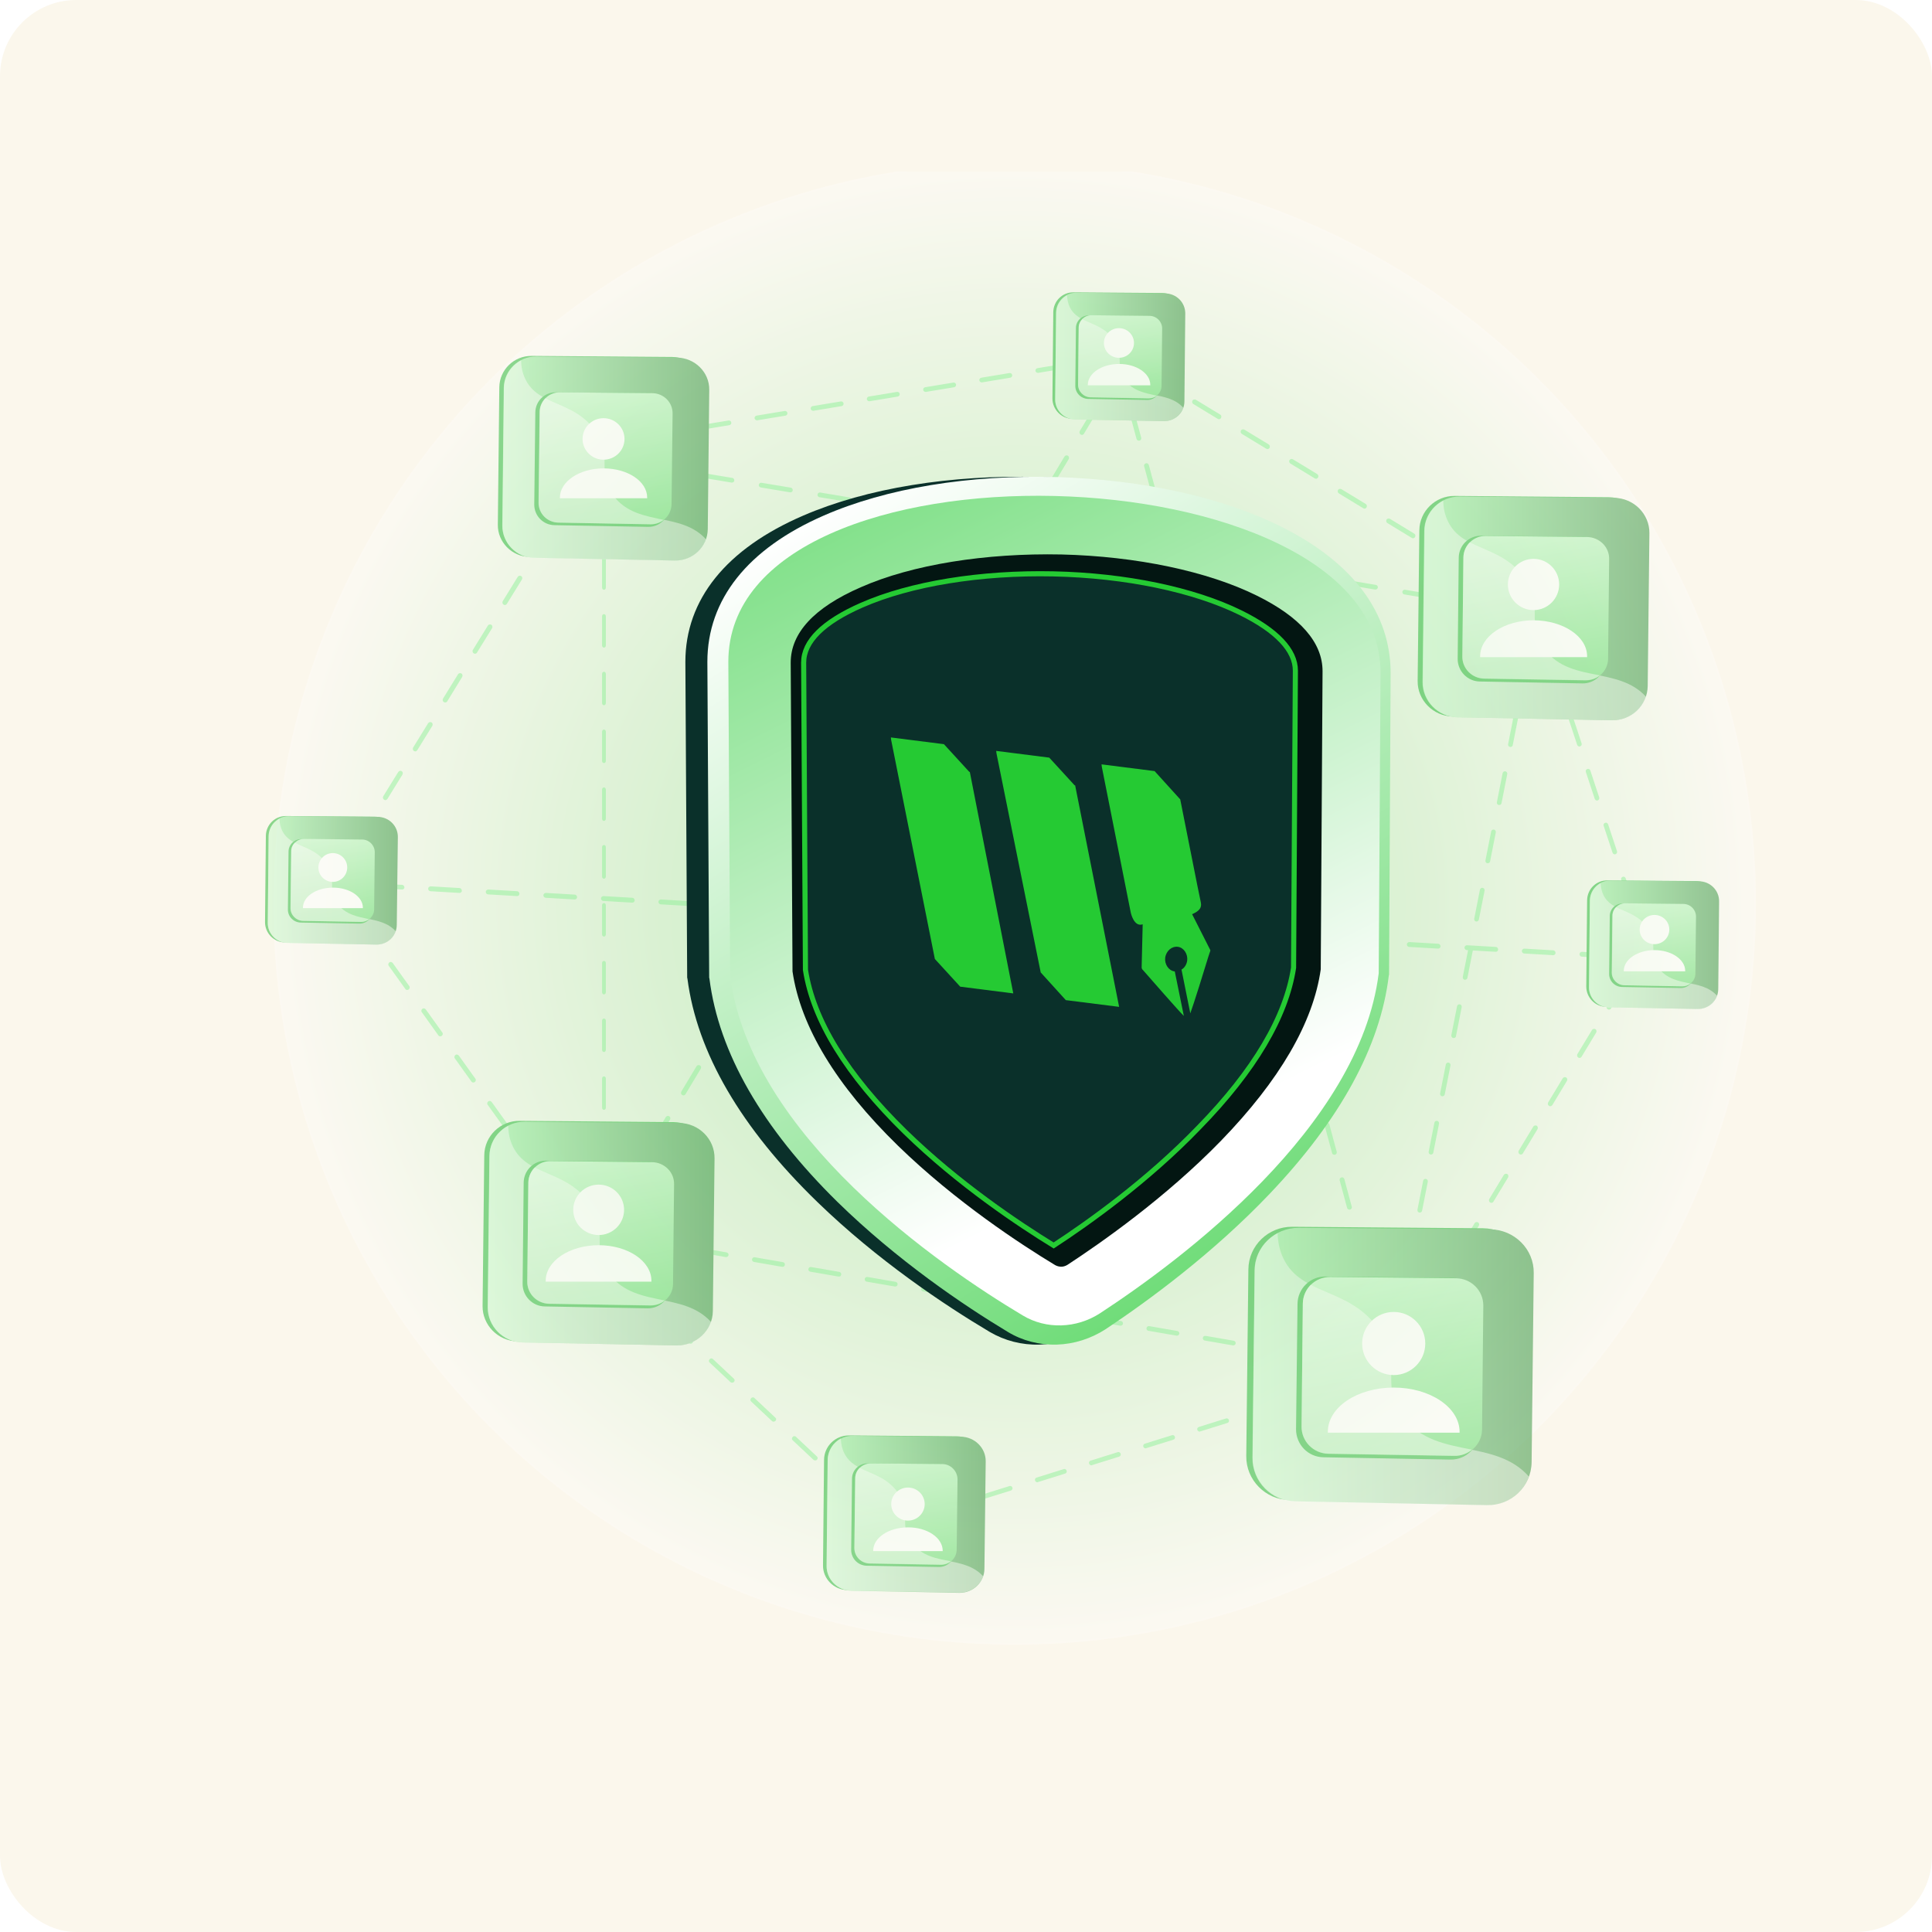 <svg width="608" height="608" viewBox="0 0 608 608" fill="none" xmlns="http://www.w3.org/2000/svg">
<rect width="608" height="608" rx="24" fill="#FBF7EC"/>
<g clip-path="url(#clip0_150_4683)">
<g opacity="0.3" filter="url(#filter0_f_150_4683)">
<ellipse cx="319.303" cy="284.302" rx="233.303" ry="233.302" fill="url(#paint0_radial_150_4683)"/>
</g>
<g opacity="0.45">
<path d="M108.401 278.933L103.801 278.666C103.401 278.666 103.068 278.266 103.068 277.866C103.068 277.466 103.468 277.133 103.868 277.133L108.401 277.399C108.801 277.399 109.135 277.799 109.135 278.199C109.135 278.599 108.801 278.933 108.401 278.933Z" fill="#85F090"/>
<path d="M506.932 301.6L497.799 301.066C497.399 301.066 497.066 300.666 497.066 300.266C497.066 299.866 497.466 299.533 497.866 299.533L506.932 300.066C507.332 300.066 507.666 300.466 507.666 300.866C507.666 301.266 507.332 301.6 506.932 301.6ZM488.799 300.6L479.666 300.066C479.266 300.066 478.932 299.666 478.932 299.266C478.932 298.866 479.332 298.533 479.732 298.533L488.799 299.066C489.199 299.066 489.532 299.466 489.532 299.866C489.532 300.266 489.199 300.6 488.799 300.6ZM470.733 299.533C470.666 299.533 470.666 299.533 470.733 299.533L461.599 299C461.199 299 460.866 298.6 460.866 298.2C460.866 297.8 461.266 297.466 461.666 297.466L470.733 298C471.133 298 471.466 298.4 471.466 298.8C471.466 299.2 471.133 299.533 470.733 299.533ZM452.599 298.533L443.466 298C443.066 298 442.733 297.6 442.733 297.2C442.733 296.8 443.133 296.466 443.533 296.466L452.599 297C452.999 297 453.333 297.4 453.333 297.8C453.333 298.2 452.999 298.533 452.599 298.533ZM434.466 297.466L425.333 296.933C424.933 296.933 424.599 296.533 424.599 296.133C424.599 295.733 424.999 295.4 425.399 295.4L434.466 295.933C434.866 295.933 435.199 296.333 435.199 296.733C435.199 297.2 434.866 297.466 434.466 297.466ZM416.333 296.466L407.2 295.933C406.8 295.933 406.466 295.533 406.466 295.133C406.466 294.733 406.866 294.4 407.266 294.4L416.333 294.933C416.733 294.933 417.066 295.333 417.066 295.733C417.066 296.133 416.733 296.466 416.333 296.466ZM398.266 295.4C398.2 295.4 398.2 295.4 398.266 295.4L389.133 294.866C388.733 294.866 388.4 294.466 388.4 294.066C388.4 293.666 388.8 293.333 389.2 293.333L398.266 293.866C398.666 293.866 399 294.266 399 294.666C399 295.133 398.666 295.4 398.266 295.4ZM380.133 294.4L371 293.866C370.6 293.866 370.266 293.466 370.266 293.066C370.266 292.666 370.666 292.333 371.066 292.333L380.133 292.866C380.533 292.866 380.866 293.266 380.866 293.666C380.866 294.066 380.533 294.4 380.133 294.4ZM362 293.333L352.867 292.8C352.467 292.8 352.133 292.4 352.133 292C352.133 291.6 352.533 291.266 352.933 291.266L362 291.8C362.4 291.8 362.733 292.2 362.733 292.6C362.733 293.066 362.4 293.333 362 293.333ZM343.867 292.333L334.733 291.8C334.333 291.8 334 291.4 334 291C334 290.6 334.4 290.266 334.8 290.266L343.867 290.8C344.267 290.8 344.6 291.2 344.6 291.6C344.667 292 344.267 292.333 343.867 292.333ZM325.8 291.266L316.667 290.733C316.267 290.733 315.933 290.333 315.933 289.933C315.933 289.533 316.333 289.2 316.733 289.2L325.8 289.733C326.2 289.733 326.533 290.133 326.533 290.533C326.533 291 326.2 291.266 325.8 291.266ZM307.667 290.266L298.534 289.733C298.134 289.733 297.8 289.333 297.8 288.933C297.8 288.533 298.2 288.2 298.6 288.2L307.667 288.733C308.067 288.733 308.4 289.133 308.4 289.533C308.4 289.933 308.067 290.266 307.667 290.266ZM289.534 289.2L280.4 288.666C280 288.666 279.667 288.266 279.667 287.866C279.667 287.466 280.067 287.133 280.467 287.133L289.534 287.666C289.934 287.666 290.267 288.066 290.267 288.466C290.267 288.933 289.934 289.2 289.534 289.2ZM271.467 288.2C271.4 288.2 271.4 288.2 271.467 288.2L262.334 287.666C261.934 287.666 261.6 287.266 261.6 286.866C261.6 286.466 262 286.133 262.4 286.133L271.467 286.666C271.867 286.666 272.2 287.066 272.2 287.466C272.2 287.866 271.867 288.2 271.467 288.2ZM253.334 287.2L244.201 286.666C243.8 286.666 243.467 286.266 243.467 285.866C243.467 285.466 243.867 285.133 244.267 285.133L253.334 285.666C253.734 285.666 254.067 286.066 254.067 286.466C254.067 286.866 253.734 287.2 253.334 287.2ZM235.201 286.133L226.067 285.6C225.667 285.6 225.334 285.2 225.334 284.8C225.334 284.4 225.734 284.066 226.134 284.066L235.201 284.6C235.601 284.6 235.934 285 235.934 285.4C235.934 285.8 235.601 286.133 235.201 286.133ZM217.067 285.133L207.934 284.6C207.534 284.6 207.201 284.2 207.201 283.8C207.201 283.4 207.601 283.066 208.001 283.066L217.067 283.6C217.467 283.6 217.801 284 217.801 284.4C217.801 284.8 217.467 285.133 217.067 285.133ZM199.001 284.066C198.934 284.066 198.934 284.066 199.001 284.066L189.867 283.533C189.467 283.533 189.134 283.133 189.134 282.733C189.134 282.333 189.534 282 189.934 282L199.001 282.533C199.401 282.533 199.734 282.933 199.734 283.333C199.734 283.733 199.401 284.066 199.001 284.066ZM180.868 283.066L171.734 282.533C171.334 282.533 171.001 282.133 171.001 281.733C171.001 281.333 171.401 281 171.801 281L180.868 281.533C181.268 281.533 181.601 281.933 181.601 282.333C181.601 282.733 181.268 283.066 180.868 283.066ZM162.734 282L153.601 281.466C153.201 281.466 152.868 281.066 152.868 280.666C152.868 280.266 153.268 279.933 153.668 279.933L162.734 280.466C163.134 280.466 163.468 280.866 163.468 281.266C163.468 281.733 163.134 282 162.734 282ZM144.601 281L135.468 280.466C135.068 280.466 134.734 280.066 134.734 279.666C134.734 279.266 135.134 278.933 135.534 278.933L144.601 279.466C145.001 279.466 145.334 279.866 145.334 280.266C145.401 280.666 145.001 281 144.601 281ZM126.535 279.933L117.401 279.466C117.001 279.466 116.668 279.066 116.668 278.666C116.668 278.266 117.068 277.933 117.468 277.933L126.535 278.466C126.935 278.466 127.268 278.866 127.268 279.266C127.268 279.666 126.935 279.933 126.535 279.933Z" fill="#85F090"/>
<path d="M520.532 302.4L515.932 302.133C515.532 302.133 515.199 301.733 515.199 301.333C515.199 300.933 515.599 300.6 515.999 300.6L520.532 300.866C520.932 300.866 521.266 301.266 521.266 301.666C521.266 302.066 520.932 302.4 520.532 302.4Z" fill="#85F090"/>
<path d="M193.534 145.734C193.467 145.734 193.467 145.734 193.401 145.734L188.867 145C188.467 144.934 188.201 144.534 188.267 144.134C188.334 143.734 188.734 143.467 189.134 143.534L193.667 144.267C194.067 144.334 194.334 144.734 194.267 145.134C194.201 145.467 193.867 145.734 193.534 145.734Z" fill="#85F090"/>
<path d="M469.666 191.667C469.599 191.667 469.599 191.667 469.533 191.667L460.333 190.133C459.933 190.067 459.666 189.667 459.733 189.267C459.799 188.867 460.199 188.6 460.599 188.667L469.799 190.2C470.199 190.267 470.466 190.667 470.399 191.067C470.333 191.4 470.066 191.667 469.666 191.667ZM451.266 188.6C451.199 188.6 451.199 188.6 451.133 188.6L441.933 187.067C441.533 187 441.266 186.6 441.333 186.2C441.399 185.8 441.799 185.533 442.199 185.6L451.399 187.133C451.799 187.2 452.066 187.6 451.999 188C451.933 188.333 451.599 188.6 451.266 188.6ZM432.866 185.533C432.799 185.533 432.799 185.533 432.733 185.533L423.533 184C423.133 183.933 422.866 183.533 422.933 183.133C423 182.733 423.4 182.467 423.8 182.533L432.999 184.067C433.399 184.133 433.666 184.533 433.599 184.933C433.533 185.267 433.199 185.533 432.866 185.533ZM414.466 182.467C414.4 182.467 414.4 182.467 414.333 182.467L405.133 180.933C404.733 180.867 404.466 180.467 404.533 180.067C404.6 179.667 405 179.4 405.4 179.467L414.6 181C415 181.067 415.266 181.467 415.2 181.867C415.133 182.2 414.8 182.467 414.466 182.467ZM396 179.4C395.933 179.4 395.933 179.4 395.866 179.4L386.666 177.867C386.266 177.8 386 177.4 386.066 177C386.133 176.6 386.533 176.333 386.933 176.4L396.133 177.933C396.533 178 396.8 178.4 396.733 178.8C396.733 179.133 396.4 179.4 396 179.4ZM377.6 176.333C377.533 176.333 377.533 176.333 377.466 176.333L368.266 174.8C367.866 174.733 367.6 174.333 367.666 173.933C367.733 173.533 368.133 173.267 368.533 173.333L377.733 174.867C378.133 174.933 378.4 175.333 378.333 175.733C378.333 176.067 378 176.333 377.6 176.333ZM359.2 173.267C359.133 173.267 359.133 173.267 359.067 173.267L349.867 171.733C349.467 171.667 349.2 171.267 349.267 170.867C349.333 170.467 349.733 170.2 350.133 170.267L359.333 171.8C359.733 171.867 360 172.267 359.933 172.667C359.933 173 359.6 173.267 359.2 173.267ZM340.8 170.2C340.733 170.2 340.733 170.2 340.667 170.2L331.467 168.667C331.067 168.6 330.8 168.2 330.867 167.8C330.933 167.4 331.333 167.133 331.733 167.2L340.933 168.733C341.333 168.8 341.6 169.2 341.533 169.6C341.467 169.933 341.2 170.2 340.8 170.2ZM322.4 167.133C322.333 167.133 322.333 167.133 322.267 167.133L313.067 165.6C312.667 165.533 312.4 165.133 312.467 164.733C312.533 164.333 312.933 164.067 313.333 164.133L322.533 165.667C322.933 165.733 323.2 166.133 323.133 166.533C323.067 166.867 322.733 167.133 322.4 167.133ZM304 164.067C303.934 164.067 303.934 164.067 303.867 164.067L294.667 162.533C294.267 162.467 294 162.067 294.067 161.667C294.134 161.267 294.534 161 294.934 161.067L304.134 162.6C304.534 162.667 304.8 163.067 304.734 163.467C304.667 163.8 304.334 164.067 304 164.067ZM285.6 161C285.534 161 285.534 161 285.467 161L276.267 159.467C275.867 159.4 275.6 159 275.667 158.6C275.734 158.2 276.134 157.934 276.534 158L285.734 159.534C286.134 159.6 286.4 160 286.334 160.4C286.267 160.8 285.934 161 285.6 161ZM267.2 158C267.134 158 267.134 158 267.067 158L257.867 156.467C257.467 156.4 257.2 156 257.267 155.6C257.334 155.2 257.734 154.934 258.134 155L267.334 156.534C267.734 156.6 268 157 267.934 157.4C267.867 157.734 267.534 158 267.2 158ZM248.734 154.934C248.667 154.934 248.667 154.934 248.6 154.934L239.401 153.4C239.001 153.334 238.734 152.934 238.801 152.534C238.867 152.134 239.267 151.867 239.667 151.934L248.867 153.467C249.267 153.534 249.534 153.934 249.467 154.334C249.467 154.667 249.134 154.934 248.734 154.934ZM230.334 151.867C230.267 151.867 230.267 151.867 230.201 151.867L221.001 150.334C220.601 150.267 220.334 149.867 220.401 149.467C220.467 149.067 220.867 148.8 221.267 148.867L230.467 150.4C230.867 150.467 231.134 150.867 231.067 151.267C231.067 151.6 230.734 151.867 230.334 151.867ZM211.934 148.8C211.867 148.8 211.867 148.8 211.801 148.8L202.601 147.267C202.201 147.2 201.934 146.8 202.001 146.4C202.067 146 202.467 145.734 202.867 145.8L212.067 147.334C212.467 147.4 212.734 147.8 212.667 148.2C212.601 148.534 212.334 148.8 211.934 148.8Z" fill="#85F090"/>
<path d="M482.532 198.4C482.466 198.4 482.466 198.4 482.399 198.4C481.999 198.333 481.732 197.933 481.799 197.533L482.532 193.8L478.799 193.2C478.399 193.133 478.132 192.733 478.199 192.333C478.266 191.933 478.666 191.667 479.066 191.733L483.599 192.467C483.799 192.533 483.999 192.6 484.066 192.8C484.199 193 484.199 193.2 484.199 193.4L483.332 197.867C483.199 198.133 482.866 198.4 482.532 198.4Z" fill="#85F090"/>
<path d="M439.599 418.265C439.533 418.265 439.533 418.265 439.466 418.265C439.066 418.199 438.799 417.799 438.866 417.399L440.666 408.265C440.733 407.865 441.133 407.599 441.533 407.665C441.933 407.732 442.199 408.132 442.133 408.532L440.333 417.665C440.266 417.999 439.999 418.265 439.599 418.265ZM443.199 399.932C443.133 399.932 443.133 399.932 443.066 399.932C442.666 399.865 442.399 399.465 442.466 399.065L444.266 389.932C444.333 389.532 444.733 389.265 445.133 389.332C445.533 389.399 445.799 389.799 445.733 390.199L443.933 399.332C443.866 399.665 443.533 399.932 443.199 399.932ZM446.799 381.599C446.733 381.599 446.733 381.599 446.666 381.599C446.266 381.532 445.999 381.132 446.066 380.732L447.866 371.599C447.933 371.199 448.333 370.932 448.733 370.999C449.133 371.066 449.399 371.466 449.333 371.866L447.533 380.999C447.466 381.399 447.133 381.599 446.799 381.599ZM450.333 363.332C450.266 363.332 450.266 363.332 450.199 363.332C449.799 363.266 449.533 362.866 449.599 362.466L451.399 353.332C451.466 352.932 451.866 352.666 452.266 352.732C452.666 352.799 452.933 353.199 452.866 353.599L451.066 362.732C450.999 363.066 450.733 363.332 450.333 363.332ZM453.933 344.999C453.866 344.999 453.866 344.999 453.799 344.999C453.399 344.932 453.133 344.532 453.199 344.132L454.999 334.999C455.066 334.599 455.466 334.333 455.866 334.399C456.266 334.466 456.533 334.866 456.466 335.266L454.666 344.399C454.599 344.732 454.266 344.999 453.933 344.999ZM457.466 326.666C457.399 326.666 457.399 326.666 457.333 326.666C456.933 326.599 456.666 326.199 456.733 325.799L458.533 316.666C458.599 316.266 458.999 315.999 459.399 316.066C459.799 316.133 460.066 316.533 459.999 316.933L458.199 326.066C458.199 326.399 457.866 326.666 457.466 326.666ZM461.066 308.333C460.999 308.333 460.999 308.333 460.933 308.333C460.533 308.266 460.266 307.866 460.333 307.466L462.133 298.333C462.199 297.933 462.599 297.666 462.999 297.733C463.399 297.799 463.666 298.199 463.599 298.599L461.799 307.733C461.733 308.066 461.399 308.333 461.066 308.333ZM464.666 289.999C464.599 289.999 464.599 289.999 464.533 289.999C464.133 289.933 463.866 289.533 463.933 289.133L465.733 279.999C465.799 279.599 466.199 279.333 466.599 279.399C466.999 279.466 467.266 279.866 467.199 280.266L465.399 289.399C465.333 289.733 464.999 289.999 464.666 289.999ZM468.199 271.666C468.133 271.666 468.133 271.666 468.066 271.666C467.666 271.6 467.399 271.2 467.466 270.8L469.266 261.666C469.333 261.266 469.733 261 470.133 261.066C470.533 261.133 470.799 261.533 470.733 261.933L468.933 271.066C468.866 271.4 468.599 271.666 468.199 271.666ZM471.799 253.333C471.732 253.333 471.733 253.333 471.666 253.333C471.266 253.266 470.999 252.866 471.066 252.466L472.866 243.333C472.933 242.933 473.333 242.666 473.733 242.733C474.132 242.8 474.399 243.2 474.333 243.6L472.533 252.733C472.466 253.133 472.132 253.333 471.799 253.333ZM475.333 235.066C475.266 235.066 475.266 235.066 475.199 235.066C474.799 235 474.532 234.6 474.599 234.2L476.399 225.066C476.466 224.666 476.866 224.4 477.266 224.466C477.666 224.533 477.932 224.933 477.866 225.333L476.066 234.466C476.066 234.8 475.733 235.066 475.333 235.066ZM478.932 216.733C478.866 216.733 478.866 216.733 478.799 216.733C478.399 216.667 478.132 216.267 478.199 215.867L479.999 206.733C480.066 206.333 480.466 206.067 480.866 206.133C481.266 206.2 481.532 206.6 481.466 207L479.666 216.133C479.599 216.467 479.266 216.733 478.932 216.733Z" fill="#85F090"/>
<path d="M436.933 431.865C436.866 431.865 436.866 431.865 436.799 431.865L432.266 431.065C431.866 430.999 431.599 430.599 431.666 430.199C431.733 429.799 432.133 429.532 432.533 429.599L436.266 430.265L436.999 426.532C437.066 426.132 437.466 425.865 437.866 425.932C438.266 425.999 438.533 426.399 438.466 426.799L437.599 431.265C437.666 431.665 437.333 431.865 436.933 431.865Z" fill="#85F090"/>
<path d="M423.599 429.599C423.533 429.599 423.533 429.599 423.466 429.599L414.6 428.066C414.2 427.999 413.933 427.599 414 427.199C414.066 426.799 414.466 426.532 414.866 426.599L423.733 428.132C424.133 428.199 424.399 428.599 424.333 428.999C424.266 429.332 423.933 429.599 423.599 429.599ZM405.866 426.466C405.8 426.466 405.8 426.466 405.733 426.466L396.866 424.932C396.466 424.866 396.2 424.466 396.266 424.066C396.333 423.666 396.733 423.399 397.133 423.466L406 424.999C406.4 425.066 406.666 425.466 406.6 425.866C406.533 426.199 406.2 426.466 405.866 426.466ZM388.133 423.399C388.066 423.399 388.066 423.399 388 423.399L379.133 421.866C378.733 421.799 378.466 421.399 378.533 420.999C378.6 420.599 379 420.332 379.4 420.399L388.266 421.932C388.666 421.999 388.933 422.399 388.866 422.799C388.8 423.132 388.466 423.399 388.133 423.399ZM370.4 420.332C370.333 420.332 370.333 420.332 370.266 420.332L361.4 418.799C361 418.732 360.733 418.332 360.8 417.932C360.867 417.532 361.266 417.266 361.666 417.332L370.533 418.866C370.933 418.932 371.2 419.332 371.133 419.732C371.066 420.066 370.733 420.332 370.4 420.332ZM352.667 417.199C352.6 417.199 352.6 417.199 352.533 417.199L343.667 415.666C343.267 415.599 343 415.199 343.067 414.799C343.133 414.399 343.533 414.132 343.933 414.199L352.8 415.732C353.2 415.799 353.467 416.199 353.4 416.599C353.333 416.932 353 417.199 352.667 417.199ZM334.933 414.132C334.867 414.132 334.867 414.132 334.8 414.132L325.933 412.599C325.533 412.532 325.267 412.132 325.333 411.732C325.4 411.332 325.8 411.066 326.2 411.132L335.067 412.666C335.467 412.732 335.733 413.132 335.667 413.532C335.6 413.866 335.267 414.132 334.933 414.132ZM317.2 410.999C317.133 410.999 317.133 410.999 317.067 410.999L308.2 409.466C307.8 409.399 307.533 408.999 307.6 408.599C307.667 408.199 308.067 407.932 308.467 407.999L317.333 409.532C317.733 409.599 318 409.999 317.933 410.399C317.867 410.799 317.533 410.999 317.2 410.999ZM299.467 407.932C299.4 407.932 299.4 407.932 299.334 407.932L290.467 406.399C290.067 406.332 289.8 405.932 289.867 405.532C289.934 405.132 290.334 404.866 290.734 404.932L299.6 406.466C300 406.532 300.267 406.932 300.2 407.332C300.134 407.666 299.8 407.932 299.467 407.932ZM281.734 404.866C281.667 404.866 281.667 404.866 281.6 404.866L272.734 403.332C272.334 403.266 272.067 402.866 272.134 402.466C272.2 402.066 272.6 401.799 273 401.866L281.867 403.399C282.267 403.466 282.534 403.866 282.467 404.266C282.4 404.599 282.134 404.866 281.734 404.866ZM264 401.732C263.934 401.732 263.934 401.732 263.867 401.732L255 400.199C254.6 400.132 254.334 399.732 254.4 399.332C254.467 398.932 254.867 398.666 255.267 398.732L264.134 400.266C264.534 400.332 264.8 400.732 264.734 401.132C264.667 401.532 264.4 401.732 264 401.732ZM246.267 398.666C246.2 398.666 246.2 398.666 246.134 398.666L237.267 397.132C236.867 397.066 236.601 396.666 236.667 396.266C236.734 395.866 237.134 395.599 237.534 395.666L246.4 397.199C246.8 397.266 247.067 397.666 247 398.066C246.934 398.399 246.667 398.666 246.267 398.666ZM228.534 395.599C228.467 395.599 228.467 395.599 228.401 395.599L219.534 394.066C219.134 393.999 218.867 393.599 218.934 393.199C219.001 392.799 219.401 392.532 219.801 392.599L228.667 394.132C229.067 394.199 229.334 394.599 229.267 394.999C229.201 395.332 228.934 395.599 228.534 395.599ZM210.801 392.466C210.734 392.466 210.734 392.466 210.667 392.466L201.801 390.932C201.401 390.866 201.134 390.466 201.201 390.066C201.267 389.666 201.667 389.399 202.067 389.466L210.934 390.999C211.334 391.066 211.601 391.466 211.534 391.866C211.467 392.266 211.201 392.466 210.801 392.466Z" fill="#85F090"/>
<path d="M193.067 389.399C193.001 389.399 193.001 389.399 192.934 389.399L188.401 388.599C188.134 388.532 187.934 388.399 187.867 388.199C187.734 387.999 187.801 387.732 187.934 387.466L190.267 383.599C190.467 383.266 190.934 383.132 191.334 383.332C191.667 383.532 191.801 383.999 191.601 384.399L189.801 387.332L193.201 387.932C193.601 387.999 193.867 388.399 193.801 388.799C193.734 389.132 193.467 389.399 193.067 389.399Z" fill="#85F090"/>
<path d="M195.734 376.732C195.601 376.732 195.467 376.666 195.334 376.599C195.001 376.399 194.867 375.932 195.067 375.532L199.867 367.533C200.067 367.199 200.534 367.066 200.934 367.266C201.267 367.466 201.401 367.933 201.201 368.333L196.401 376.332C196.267 376.599 196.001 376.732 195.734 376.732ZM205.401 360.733C205.267 360.733 205.134 360.666 205.001 360.599C204.667 360.399 204.534 359.933 204.734 359.533L209.534 351.533C209.734 351.199 210.201 351.066 210.601 351.266C210.934 351.466 211.067 351.933 210.867 352.333L206.067 360.333C205.934 360.599 205.667 360.733 205.401 360.733ZM215.067 344.733C214.934 344.733 214.801 344.666 214.667 344.599C214.334 344.399 214.201 343.933 214.401 343.533L219.201 335.533C219.401 335.199 219.867 335.066 220.267 335.266C220.601 335.466 220.734 335.933 220.534 336.333L215.734 344.333C215.534 344.599 215.334 344.733 215.067 344.733ZM224.667 328.733C224.534 328.733 224.401 328.666 224.267 328.599C223.934 328.399 223.801 327.933 224.001 327.533L228.801 319.533C229.001 319.199 229.467 319.066 229.867 319.266C230.201 319.466 230.334 319.933 230.134 320.333L225.334 328.333C225.201 328.599 224.934 328.733 224.667 328.733ZM234.334 312.8C234.201 312.8 234.067 312.733 233.934 312.666C233.601 312.466 233.467 312 233.667 311.6L238.467 303.6C238.667 303.266 239.134 303.133 239.534 303.333C239.867 303.533 240.001 304 239.801 304.4L235.001 312.4C234.867 312.666 234.601 312.8 234.334 312.8ZM244 296.8C243.867 296.8 243.734 296.733 243.601 296.666C243.267 296.466 243.134 296 243.334 295.6L248.134 287.6C248.334 287.266 248.8 287.133 249.2 287.333C249.534 287.533 249.667 288 249.467 288.4L244.667 296.4C244.534 296.666 244.267 296.8 244 296.8ZM253.667 280.8C253.534 280.8 253.4 280.733 253.267 280.666C252.934 280.466 252.8 280 253 279.6L257.8 271.6C258 271.266 258.467 271.133 258.867 271.333C259.2 271.533 259.334 272 259.134 272.4L254.334 280.4C254.134 280.666 253.934 280.8 253.667 280.8ZM263.267 264.8C263.134 264.8 263 264.733 262.867 264.666C262.534 264.466 262.4 264 262.6 263.6L267.4 255.6C267.6 255.267 268.067 255.133 268.467 255.333C268.8 255.533 268.934 256 268.734 256.4L263.934 264.4C263.8 264.666 263.534 264.8 263.267 264.8ZM272.934 248.8C272.8 248.8 272.667 248.733 272.534 248.667C272.2 248.467 272.067 248 272.267 247.6L277.067 239.6C277.267 239.267 277.734 239.133 278.134 239.333C278.467 239.533 278.6 240 278.4 240.4L273.6 248.4C273.467 248.667 273.2 248.8 272.934 248.8ZM282.6 232.8C282.467 232.8 282.334 232.733 282.2 232.667C281.867 232.467 281.734 232 281.934 231.6L286.734 223.6C286.934 223.267 287.4 223.133 287.8 223.333C288.134 223.533 288.267 224 288.067 224.4L283.267 232.4C283.134 232.667 282.867 232.8 282.6 232.8ZM292.267 216.867C292.134 216.867 292 216.8 291.867 216.733C291.534 216.533 291.4 216.067 291.6 215.667L296.4 207.667C296.6 207.333 297.067 207.2 297.467 207.4C297.8 207.6 297.934 208.067 297.734 208.467L292.934 216.467C292.734 216.733 292.534 216.867 292.267 216.867ZM301.867 200.867C301.734 200.867 301.6 200.8 301.467 200.734C301.134 200.534 301 200.067 301.2 199.667L306 191.667C306.2 191.334 306.667 191.2 307.067 191.4C307.4 191.6 307.533 192.067 307.333 192.467L302.534 200.467C302.4 200.734 302.134 200.867 301.867 200.867ZM311.533 184.867C311.4 184.867 311.267 184.8 311.133 184.734C310.8 184.534 310.667 184.067 310.867 183.667L315.667 175.667C315.867 175.334 316.333 175.2 316.733 175.4C317.067 175.6 317.2 176.067 317 176.467L312.2 184.467C312.067 184.734 311.8 184.867 311.533 184.867ZM321.2 168.867C321.067 168.867 320.933 168.8 320.8 168.734C320.467 168.534 320.333 168.067 320.533 167.667L325.333 159.667C325.533 159.334 326 159.2 326.4 159.4C326.733 159.6 326.867 160.067 326.667 160.467L321.867 168.467C321.733 168.734 321.467 168.867 321.2 168.867ZM330.867 152.867C330.733 152.867 330.6 152.8 330.467 152.734C330.133 152.534 330 152.067 330.2 151.667L335 143.667C335.2 143.334 335.667 143.201 336.067 143.401C336.4 143.601 336.533 144.067 336.333 144.467L331.533 152.467C331.333 152.734 331.133 152.867 330.867 152.867ZM340.467 136.867C340.333 136.867 340.2 136.801 340.067 136.734C339.733 136.534 339.6 136.067 339.8 135.667L344.6 127.667C344.8 127.334 345.267 127.201 345.667 127.401C346 127.601 346.133 128.067 345.933 128.467L341.133 136.467C341 136.734 340.733 136.867 340.467 136.867Z" fill="#85F090"/>
<path d="M350.133 120.934C350 120.934 349.867 120.867 349.733 120.801C349.4 120.601 349.267 120.134 349.467 119.734L351.8 115.867C352 115.534 352.467 115.401 352.867 115.601C353.2 115.801 353.333 116.267 353.133 116.667L350.8 120.534C350.667 120.801 350.4 120.934 350.133 120.934Z" fill="#85F090"/>
<path d="M107.401 282.4C107.135 282.4 106.935 282.266 106.801 282.066L104.135 278.333C103.935 278.066 103.935 277.733 104.135 277.533L106.535 273.666C106.735 273.333 107.201 273.2 107.601 273.4C107.935 273.6 108.068 274.066 107.868 274.466L105.735 277.933L108.068 281.266C108.335 281.6 108.201 282.066 107.868 282.333C107.668 282.333 107.535 282.4 107.401 282.4Z" fill="#85F090"/>
<path d="M111.868 267.133C111.735 267.133 111.601 267.066 111.468 267C111.135 266.8 111.001 266.333 111.201 265.933L115.935 258.266C116.135 257.933 116.601 257.8 117.001 258C117.335 258.2 117.468 258.666 117.268 259.066L112.535 266.733C112.335 267 112.068 267.133 111.868 267.133ZM121.268 251.8C121.135 251.8 121.001 251.733 120.868 251.666C120.535 251.466 120.401 251 120.601 250.6L125.335 242.933C125.535 242.6 126.001 242.466 126.401 242.666C126.735 242.866 126.868 243.333 126.668 243.733L121.935 251.4C121.735 251.666 121.468 251.8 121.268 251.8ZM130.668 236.466C130.535 236.466 130.401 236.4 130.268 236.333C129.935 236.133 129.801 235.666 130.001 235.266L134.734 227.6C134.934 227.267 135.401 227.133 135.801 227.333C136.134 227.533 136.268 228 136.068 228.4L131.334 236.066C131.134 236.333 130.934 236.466 130.668 236.466ZM140.068 221.067C139.934 221.067 139.801 221 139.668 220.933C139.334 220.733 139.201 220.267 139.401 219.867L144.134 212.2C144.334 211.867 144.801 211.733 145.201 211.933C145.534 212.133 145.668 212.6 145.468 213L140.734 220.733C140.534 221 140.334 221.067 140.068 221.067ZM149.468 205.733C149.334 205.733 149.201 205.667 149.068 205.6C148.734 205.4 148.601 204.933 148.801 204.533L153.534 196.867C153.734 196.533 154.201 196.4 154.601 196.6C154.934 196.8 155.068 197.267 154.868 197.667L150.134 205.333C150.001 205.6 149.734 205.733 149.468 205.733ZM158.868 190.4C158.734 190.4 158.601 190.333 158.468 190.267C158.134 190.067 158.001 189.6 158.201 189.2L162.934 181.533C163.134 181.2 163.601 181.067 164.001 181.267C164.334 181.467 164.468 181.933 164.268 182.333L159.534 190C159.401 190.267 159.134 190.4 158.868 190.4ZM168.268 175.067C168.134 175.067 168.001 175 167.868 174.934C167.534 174.734 167.401 174.267 167.601 173.867L172.334 166.2C172.534 165.867 173.001 165.734 173.401 165.934C173.734 166.134 173.868 166.6 173.668 167L168.934 174.667C168.801 174.934 168.534 175.067 168.268 175.067ZM177.668 159.734C177.534 159.734 177.401 159.667 177.268 159.6C176.934 159.4 176.801 158.934 177.001 158.534L181.734 150.867C181.934 150.534 182.401 150.4 182.801 150.6C183.134 150.8 183.268 151.267 183.068 151.667L178.334 159.334C178.201 159.6 177.934 159.734 177.668 159.734Z" fill="#85F090"/>
<path d="M187.067 144.4C186.934 144.4 186.801 144.334 186.667 144.267C186.334 144.067 186.201 143.6 186.401 143.2L188.801 139.334C188.934 139.134 189.134 139 189.334 139L193.867 138.267C194.267 138.2 194.667 138.467 194.734 138.867C194.801 139.267 194.534 139.667 194.134 139.734L190.001 140.467L187.801 144.067C187.601 144.267 187.334 144.4 187.067 144.4Z" fill="#85F090"/>
<path d="M513.732 285.866C513.399 285.866 513.132 285.666 512.999 285.333L510.199 276.866C510.066 276.466 510.266 276.066 510.666 275.933C511.066 275.8 511.466 276 511.599 276.4L514.399 284.866C514.532 285.266 514.332 285.666 513.932 285.8C513.932 285.866 513.799 285.866 513.732 285.866ZM508.199 268.866C507.866 268.866 507.599 268.666 507.466 268.333L504.666 259.866C504.532 259.466 504.732 259.066 505.132 258.933C505.532 258.8 505.932 259 506.066 259.4L508.866 267.866C508.999 268.266 508.799 268.666 508.399 268.8C508.332 268.866 508.266 268.866 508.199 268.866ZM502.599 251.933C502.266 251.933 501.999 251.733 501.866 251.4L499.066 242.933C498.932 242.533 499.132 242.133 499.532 242C499.932 241.867 500.332 242.067 500.466 242.467L503.266 250.933C503.399 251.333 503.199 251.733 502.799 251.866C502.799 251.933 502.732 251.933 502.599 251.933ZM497.066 234.933C496.732 234.933 496.466 234.733 496.332 234.4L493.532 225.933C493.399 225.533 493.599 225.133 493.999 225C494.399 224.867 494.799 225.067 494.932 225.467L497.732 233.933C497.866 234.333 497.666 234.733 497.266 234.867C497.199 234.933 497.132 234.933 497.066 234.933ZM491.532 218C491.199 218 490.932 217.8 490.799 217.467L487.999 209C487.866 208.6 488.066 208.2 488.466 208.067C488.866 207.933 489.266 208.133 489.399 208.533L492.199 217C492.332 217.4 492.132 217.8 491.732 217.933C491.666 218 491.599 218 491.532 218ZM485.932 201.067C485.599 201.067 485.332 200.867 485.199 200.533L482.732 192.933L482.399 192.733C482.066 192.533 481.932 192.067 482.132 191.667C482.332 191.333 482.799 191.2 483.199 191.4L483.732 191.733C483.866 191.8 483.999 192 484.066 192.133L486.666 200C486.799 200.4 486.599 200.8 486.199 200.933C486.132 201 485.999 201.067 485.932 201.067ZM475.199 188.133C475.066 188.133 474.933 188.067 474.799 188L467.133 183.334C466.799 183.134 466.666 182.667 466.866 182.267C467.066 181.934 467.533 181.8 467.933 182L475.599 186.667C475.933 186.867 476.066 187.334 475.866 187.734C475.666 188 475.466 188.133 475.199 188.133ZM459.933 178.8C459.799 178.8 459.666 178.734 459.533 178.667L451.866 174C451.533 173.8 451.399 173.334 451.599 172.934C451.799 172.6 452.266 172.467 452.666 172.667L460.333 177.334C460.666 177.534 460.799 178 460.599 178.4C460.399 178.667 460.199 178.8 459.933 178.8ZM444.666 169.4C444.533 169.4 444.399 169.334 444.266 169.267L436.599 164.6C436.266 164.4 436.133 163.934 436.333 163.534C436.533 163.2 436.999 163.067 437.399 163.267L445.066 167.934C445.399 168.134 445.533 168.6 445.333 169C445.133 169.267 444.933 169.4 444.666 169.4ZM429.399 160.067C429.266 160.067 429.133 160 428.999 159.934L421.333 155.267C420.999 155.067 420.866 154.6 421.066 154.2C421.266 153.867 421.733 153.734 422.133 153.934L429.799 158.6C430.133 158.8 430.266 159.267 430.066 159.667C429.866 159.934 429.666 160.067 429.399 160.067ZM414.133 150.667C414 150.667 413.866 150.6 413.733 150.534L406.066 145.867C405.733 145.667 405.6 145.2 405.8 144.8C406 144.467 406.466 144.334 406.866 144.534L414.533 149.2C414.866 149.4 415 149.867 414.8 150.267C414.6 150.534 414.4 150.667 414.133 150.667ZM398.866 141.334C398.733 141.334 398.6 141.267 398.466 141.2L390.8 136.534C390.466 136.334 390.333 135.867 390.533 135.467C390.733 135.134 391.2 135 391.6 135.2L399.266 139.867C399.6 140.067 399.733 140.534 399.533 140.934C399.333 141.2 399.133 141.334 398.866 141.334ZM202.801 138.267C202.467 138.267 202.134 138 202.067 137.667C202.001 137.267 202.267 136.867 202.667 136.8L211.534 135.334C211.934 135.267 212.334 135.534 212.401 135.934C212.467 136.334 212.201 136.734 211.801 136.8L202.934 138.267C202.934 138.267 202.867 138.267 202.801 138.267ZM220.534 135.267C220.201 135.267 219.867 135 219.801 134.667C219.734 134.267 220.001 133.867 220.401 133.8L229.267 132.334C229.667 132.267 230.067 132.534 230.134 132.934C230.201 133.334 229.934 133.734 229.534 133.8L220.667 135.267C220.601 135.267 220.534 135.267 220.534 135.267ZM238.201 132.267C237.867 132.267 237.534 132 237.467 131.667C237.401 131.267 237.667 130.867 238.067 130.801L246.934 129.334C247.334 129.267 247.734 129.534 247.8 129.934C247.867 130.334 247.6 130.734 247.2 130.801L238.334 132.267C238.267 132.267 238.201 132.267 238.201 132.267ZM383.6 131.934C383.466 131.934 383.333 131.867 383.2 131.8L375.533 127.134C375.2 126.934 375.066 126.467 375.266 126.067C375.466 125.734 375.933 125.601 376.333 125.801L384 130.467C384.333 130.667 384.466 131.134 384.266 131.534C384.066 131.8 383.866 131.934 383.6 131.934ZM255.867 129.267C255.534 129.267 255.2 129.001 255.134 128.667C255.067 128.267 255.334 127.867 255.734 127.801L264.6 126.334C265 126.267 265.4 126.534 265.467 126.934C265.534 127.334 265.267 127.734 264.867 127.801L256 129.267C255.934 129.267 255.934 129.267 255.867 129.267ZM273.534 126.267C273.2 126.267 272.867 126.001 272.8 125.667C272.734 125.267 273 124.867 273.4 124.801L282.267 123.334C282.667 123.267 283.067 123.534 283.134 123.934C283.2 124.334 282.934 124.734 282.534 124.801L273.667 126.267C273.667 126.267 273.6 126.267 273.534 126.267ZM291.267 123.334C290.934 123.334 290.6 123.067 290.534 122.734C290.467 122.334 290.734 121.934 291.134 121.867L300 120.401C300.4 120.334 300.8 120.601 300.867 121.001C300.934 121.401 300.667 121.801 300.267 121.867L291.4 123.334C291.334 123.334 291.267 123.334 291.267 123.334ZM368.333 122.601C368.2 122.601 368.066 122.534 367.933 122.467L360.267 117.801C359.933 117.601 359.8 117.134 360 116.734C360.2 116.401 360.667 116.267 361.067 116.467L368.733 121.134C369.066 121.334 369.2 121.801 369 122.201C368.8 122.467 368.6 122.601 368.333 122.601ZM308.933 120.334C308.6 120.334 308.267 120.067 308.2 119.734C308.133 119.334 308.4 118.934 308.8 118.867L317.667 117.401C318.067 117.334 318.467 117.601 318.533 118.001C318.6 118.401 318.333 118.801 317.933 118.867L309.067 120.334C309 120.334 308.933 120.334 308.933 120.334ZM326.6 117.334C326.267 117.334 325.933 117.067 325.867 116.734C325.8 116.334 326.067 115.934 326.467 115.867L335.333 114.401C335.733 114.334 336.133 114.601 336.2 115.001C336.267 115.401 336 115.801 335.6 115.867L326.733 117.334C326.667 117.334 326.667 117.334 326.6 117.334ZM344.267 114.334C343.933 114.334 343.6 114.067 343.533 113.734C343.467 113.334 343.733 112.934 344.133 112.867L352.4 111.467C352.6 111.467 352.8 111.467 352.933 111.601L353.4 111.867C353.733 112.067 353.867 112.534 353.667 112.934C353.467 113.267 353 113.401 352.6 113.201L352.333 113.067L344.333 114.401C344.4 114.334 344.333 114.334 344.267 114.334Z" fill="#85F090"/>
<path d="M515.599 302.533C515.466 302.533 515.332 302.466 515.199 302.399C514.866 302.199 514.732 301.733 514.932 301.333L517.132 297.733L515.799 293.733C515.666 293.333 515.866 292.933 516.266 292.799C516.666 292.666 517.066 292.866 517.199 293.266L518.599 297.599C518.666 297.799 518.666 298.066 518.532 298.199L516.132 302.066C516.066 302.399 515.799 302.533 515.599 302.533Z" fill="#85F090"/>
<path d="M292.4 477.065C292.067 477.065 291.8 476.865 291.667 476.532C291.534 476.132 291.734 475.732 292.134 475.599L300.667 472.932C301.067 472.799 301.467 472.999 301.6 473.399C301.734 473.799 301.534 474.199 301.134 474.332L292.6 476.999C292.534 477.065 292.467 477.065 292.4 477.065ZM309.4 471.799C309.067 471.799 308.8 471.599 308.667 471.265C308.534 470.865 308.734 470.465 309.134 470.332L317.667 467.665C318.067 467.532 318.467 467.732 318.6 468.132C318.733 468.532 318.533 468.932 318.133 469.065L309.6 471.732C309.533 471.732 309.467 471.799 309.4 471.799ZM326.467 466.465C326.133 466.465 325.867 466.265 325.733 465.932C325.6 465.532 325.8 465.132 326.2 464.999L334.733 462.332C335.133 462.199 335.533 462.399 335.667 462.799C335.8 463.199 335.6 463.599 335.2 463.732L326.667 466.399C326.6 466.465 326.533 466.465 326.467 466.465ZM343.467 461.132C343.133 461.132 342.867 460.932 342.733 460.599C342.6 460.199 342.8 459.799 343.2 459.665L351.733 456.999C352.133 456.865 352.533 457.065 352.667 457.465C352.8 457.865 352.6 458.265 352.2 458.399L343.667 461.065C343.6 461.132 343.533 461.132 343.467 461.132ZM360.533 455.799C360.2 455.799 359.933 455.599 359.8 455.265C359.667 454.865 359.867 454.465 360.267 454.332L368.8 451.665C369.2 451.532 369.6 451.732 369.733 452.132C369.866 452.532 369.666 452.932 369.266 453.065L360.733 455.732C360.667 455.799 360.6 455.799 360.533 455.799ZM377.533 450.532C377.2 450.532 376.933 450.332 376.8 449.999C376.666 449.599 376.866 449.199 377.266 449.065L385.8 446.399C386.2 446.265 386.6 446.465 386.733 446.865C386.866 447.265 386.666 447.665 386.266 447.799L377.733 450.465C377.666 450.465 377.6 450.532 377.533 450.532ZM394.6 445.199C394.266 445.199 394 444.999 393.866 444.665C393.733 444.265 393.933 443.865 394.333 443.732L402.866 441.065C403.266 440.932 403.666 441.132 403.8 441.532C403.933 441.932 403.733 442.332 403.333 442.465L394.8 445.132C394.733 445.199 394.666 445.199 394.6 445.199ZM411.6 439.865C411.266 439.865 411 439.665 410.866 439.332C410.733 438.932 410.933 438.532 411.333 438.399L419.866 435.732C420.266 435.599 420.666 435.799 420.8 436.199C420.933 436.599 420.733 436.999 420.333 437.132L411.8 439.799C411.733 439.865 411.666 439.865 411.6 439.865ZM428.666 434.532C428.333 434.532 428.066 434.332 427.933 433.999C427.799 433.599 428 433.199 428.4 433.066L436.266 430.599L436.333 430.532C436.533 430.199 436.999 430.066 437.399 430.266C437.733 430.466 437.866 430.932 437.666 431.332L437.466 431.666C437.399 431.799 437.199 431.932 437.066 431.999L428.866 434.532C428.8 434.532 428.733 434.532 428.666 434.532ZM441.599 424.066C441.466 424.066 441.333 423.999 441.199 423.932C440.866 423.732 440.733 423.266 440.933 422.866L445.533 415.266C445.733 414.932 446.199 414.799 446.599 414.999C446.933 415.199 447.066 415.666 446.866 416.066L442.266 423.666C442.133 423.999 441.866 424.066 441.599 424.066ZM450.866 408.932C450.733 408.932 450.599 408.866 450.466 408.799C450.133 408.599 449.999 408.132 450.199 407.732L454.799 400.132C454.999 399.799 455.466 399.666 455.866 399.866C456.199 400.066 456.333 400.532 456.133 400.932L451.533 408.532C451.399 408.799 451.133 408.932 450.866 408.932ZM460.133 393.732C459.999 393.732 459.866 393.666 459.733 393.599C459.399 393.399 459.266 392.932 459.466 392.532L464.066 384.932C464.266 384.599 464.733 384.466 465.133 384.666C465.466 384.866 465.599 385.332 465.399 385.732L460.733 393.332C460.599 393.599 460.333 393.732 460.133 393.732ZM469.333 378.532C469.199 378.532 469.066 378.466 468.933 378.399C468.599 378.199 468.466 377.732 468.666 377.332L473.266 369.733C473.466 369.399 473.933 369.266 474.333 369.466C474.666 369.666 474.799 370.133 474.599 370.533L469.999 378.132C469.866 378.399 469.599 378.532 469.333 378.532ZM478.599 363.333C478.466 363.333 478.333 363.266 478.199 363.199C477.866 362.999 477.733 362.533 477.933 362.133L482.533 354.533C482.733 354.199 483.199 354.066 483.599 354.266C483.933 354.466 484.066 354.933 483.866 355.333L479.266 362.933C479.133 363.199 478.866 363.333 478.599 363.333ZM487.866 348.133C487.733 348.133 487.599 348.066 487.466 347.999C487.132 347.799 486.999 347.333 487.199 346.933L491.799 339.333C491.999 338.999 492.466 338.866 492.866 339.066C493.199 339.266 493.332 339.733 493.132 340.133L488.533 347.733C488.333 347.999 488.066 348.133 487.866 348.133ZM497.066 332.933C496.932 332.933 496.799 332.866 496.666 332.799C496.332 332.599 496.199 332.133 496.399 331.733L500.999 324.133C501.199 323.799 501.666 323.666 502.066 323.866C502.399 324.066 502.532 324.533 502.332 324.933L497.732 332.533C497.599 332.799 497.332 332.933 497.066 332.933ZM506.332 317.733C506.199 317.733 506.066 317.666 505.932 317.6C505.599 317.4 505.466 316.933 505.666 316.533L510.266 308.933C510.466 308.6 510.932 308.466 511.332 308.666C511.666 308.866 511.799 309.333 511.599 309.733L506.999 317.333C506.866 317.6 506.599 317.733 506.332 317.733Z" fill="#85F090"/>
<path d="M279.534 481.132C279.334 481.132 279.134 481.065 279 480.932L275.667 477.799C275.334 477.532 275.334 477.065 275.667 476.732C275.934 476.399 276.467 476.399 276.734 476.732L279.734 479.532L283.667 478.332C284.067 478.199 284.467 478.399 284.6 478.799C284.734 479.199 284.534 479.599 284.134 479.732L279.8 481.065C279.667 481.065 279.6 481.132 279.534 481.132Z" fill="#85F090"/>
<path d="M269.667 471.865C269.467 471.865 269.267 471.798 269.134 471.665L262.6 465.531C262.267 465.265 262.267 464.798 262.6 464.465C262.867 464.132 263.4 464.132 263.667 464.465L270.2 470.598C270.534 470.865 270.534 471.398 270.2 471.665C270.067 471.798 269.867 471.865 269.667 471.865ZM256.534 459.598C256.334 459.598 256.134 459.532 256 459.398L249.467 453.265C249.134 452.998 249.134 452.532 249.467 452.198C249.734 451.865 250.267 451.865 250.534 452.198L257.067 458.332C257.4 458.598 257.4 459.065 257.067 459.398C257 459.532 256.734 459.598 256.534 459.598ZM243.467 447.398C243.267 447.398 243.067 447.332 242.934 447.198L236.401 441.065C236.067 440.798 236.067 440.332 236.401 439.998C236.667 439.665 237.201 439.665 237.467 439.998L244.001 446.132C244.334 446.398 244.334 446.865 244.001 447.198C243.867 447.265 243.667 447.398 243.467 447.398ZM230.401 435.132C230.201 435.132 230.001 435.065 229.867 434.932L223.334 428.798C223.001 428.532 223.001 428.065 223.334 427.732C223.601 427.398 224.134 427.398 224.401 427.732L230.934 433.865C231.267 434.132 231.267 434.598 230.934 434.932C230.801 435.065 230.601 435.132 230.401 435.132ZM217.334 422.865C217.134 422.865 216.934 422.798 216.801 422.665L210.267 416.532C209.934 416.265 209.934 415.798 210.267 415.465C210.534 415.132 211.067 415.132 211.334 415.465L217.867 421.598C218.201 421.865 218.201 422.332 217.867 422.665C217.734 422.798 217.534 422.865 217.334 422.865ZM204.267 410.598C204.067 410.598 203.867 410.532 203.734 410.399L197.201 404.265C196.867 403.999 196.867 403.532 197.201 403.199C197.467 402.865 198.001 402.865 198.267 403.199L204.801 409.332C205.134 409.599 205.134 410.065 204.801 410.399C204.667 410.532 204.467 410.598 204.267 410.598ZM191.201 398.399C191.001 398.399 190.801 398.332 190.667 398.199L187.068 394.799C187.001 394.732 187.001 394.732 187.001 394.665L184.668 391.399C184.401 391.065 184.534 390.599 184.868 390.332C185.201 390.065 185.668 390.199 185.934 390.532L188.201 393.732L191.801 397.065C192.134 397.332 192.134 397.799 191.801 398.132C191.601 398.265 191.401 398.399 191.201 398.399ZM180.068 384.465C179.801 384.465 179.601 384.332 179.468 384.132L174.268 376.865C174.001 376.532 174.134 376.065 174.468 375.799C174.801 375.532 175.268 375.665 175.534 375.999L180.734 383.265C181.001 383.599 180.868 384.065 180.534 384.332C180.334 384.399 180.201 384.465 180.068 384.465ZM169.668 369.865C169.401 369.865 169.201 369.732 169.068 369.532L163.868 362.265C163.601 361.932 163.734 361.465 164.068 361.199C164.401 360.932 164.868 361.065 165.134 361.399L170.334 368.665C170.601 368.999 170.468 369.465 170.134 369.732C170.001 369.799 169.801 369.865 169.668 369.865ZM159.268 355.265C159.001 355.265 158.801 355.132 158.668 354.932L153.468 347.666C153.201 347.332 153.334 346.866 153.668 346.599C154.001 346.332 154.468 346.466 154.734 346.799L159.934 354.065C160.201 354.399 160.068 354.866 159.734 355.132C159.601 355.265 159.468 355.265 159.268 355.265ZM148.934 340.666C148.668 340.666 148.468 340.532 148.334 340.332L143.134 333.066C142.868 332.732 143.001 332.266 143.334 331.999C143.668 331.732 144.134 331.866 144.401 332.199L149.601 339.466C149.868 339.799 149.734 340.266 149.401 340.532C149.201 340.666 149.068 340.666 148.934 340.666ZM138.534 326.132C138.268 326.132 138.068 325.999 137.934 325.799L132.734 318.532C132.468 318.199 132.601 317.732 132.934 317.466C133.268 317.199 133.734 317.332 134.001 317.666L139.201 324.932C139.468 325.266 139.334 325.732 139.001 325.999C138.868 326.066 138.668 326.132 138.534 326.132ZM128.135 311.532C127.868 311.532 127.668 311.399 127.535 311.199L122.335 303.932C122.068 303.599 122.201 303.132 122.535 302.866C122.868 302.599 123.335 302.732 123.601 303.066L128.801 310.332C129.068 310.666 128.935 311.132 128.601 311.399C128.468 311.466 128.335 311.532 128.135 311.532ZM117.801 296.932C117.535 296.932 117.335 296.799 117.201 296.599L111.935 289.333C111.668 288.999 111.801 288.533 112.135 288.266C112.468 287.999 112.935 288.133 113.201 288.466L118.401 295.733C118.668 296.066 118.535 296.533 118.201 296.799C118.068 296.933 117.935 296.932 117.801 296.932Z" fill="#85F090"/>
<path d="M353.667 121.4C353.333 121.4 353 121.2 352.933 120.867L351.733 116.467C351.6 116.067 351.867 115.667 352.267 115.533C352.667 115.4 353.067 115.667 353.2 116.067L354.4 120.467C354.533 120.867 354.267 121.267 353.867 121.4C353.8 121.4 353.733 121.4 353.667 121.4Z" fill="#85F090"/>
<path d="M434.133 415.198C433.799 415.198 433.466 414.998 433.399 414.665L431.066 405.998C430.933 405.598 431.199 405.198 431.599 405.065C431.999 404.932 432.399 405.198 432.533 405.598L434.866 414.265C434.999 414.665 434.733 415.065 434.333 415.198C434.266 415.198 434.199 415.198 434.133 415.198ZM429.399 397.932C429.066 397.932 428.733 397.732 428.666 397.398L426.333 388.732C426.199 388.332 426.466 387.932 426.866 387.798C427.266 387.665 427.666 387.932 427.799 388.332L430.133 396.998C430.266 397.398 429.999 397.798 429.599 397.932C429.533 397.932 429.466 397.932 429.399 397.932ZM424.666 380.665C424.333 380.665 423.999 380.465 423.933 380.132L421.599 371.465C421.466 371.065 421.733 370.665 422.133 370.532C422.533 370.398 422.933 370.665 423.066 371.065L425.399 379.732C425.533 380.132 425.266 380.532 424.866 380.665C424.799 380.665 424.733 380.665 424.666 380.665ZM419.933 363.398C419.6 363.398 419.266 363.198 419.2 362.865L416.866 354.199C416.733 353.799 417 353.399 417.4 353.265C417.8 353.132 418.2 353.399 418.333 353.799L420.666 362.465C420.799 362.865 420.533 363.265 420.133 363.398C420.066 363.398 420 363.398 419.933 363.398ZM415.2 346.065C414.866 346.065 414.533 345.865 414.466 345.532L412.133 336.865C412 336.465 412.266 336.065 412.666 335.932C413.066 335.799 413.466 336.065 413.6 336.465L415.933 345.132C416.066 345.532 415.8 345.932 415.4 346.065C415.333 346.065 415.266 346.065 415.2 346.065ZM410.466 328.799C410.133 328.799 409.8 328.599 409.733 328.265L407.4 319.599C407.266 319.199 407.533 318.799 407.933 318.665C408.333 318.532 408.733 318.799 408.866 319.199L411.2 327.865C411.333 328.265 411.066 328.665 410.666 328.799C410.6 328.799 410.533 328.799 410.466 328.799ZM405.733 311.532C405.4 311.532 405.066 311.332 405 310.999L402.666 302.332C402.533 301.932 402.8 301.532 403.2 301.399C403.6 301.266 404 301.532 404.133 301.932L406.466 310.599C406.6 310.999 406.333 311.399 405.933 311.532C405.866 311.532 405.8 311.532 405.733 311.532ZM401 294.266C400.666 294.266 400.333 294.066 400.266 293.732L397.933 285.066C397.8 284.666 398.066 284.266 398.466 284.132C398.866 283.999 399.266 284.266 399.4 284.666L401.733 293.332C401.866 293.732 401.6 294.132 401.2 294.266C401.133 294.199 401.066 294.266 401 294.266ZM396.266 276.932C395.933 276.932 395.6 276.732 395.533 276.399L393.2 267.732C393.066 267.332 393.333 266.932 393.733 266.799C394.133 266.666 394.533 266.932 394.666 267.332L397 275.999C397.133 276.399 396.866 276.799 396.466 276.932C396.4 276.932 396.333 276.932 396.266 276.932ZM391.533 259.666C391.2 259.666 390.866 259.466 390.8 259.132L388.466 250.466C388.333 250.066 388.6 249.666 389 249.533C389.4 249.399 389.8 249.666 389.933 250.066L392.266 258.732C392.4 259.132 392.133 259.532 391.733 259.666C391.666 259.666 391.6 259.666 391.533 259.666ZM386.8 242.399C386.466 242.399 386.133 242.199 386.066 241.866L383.733 233.199C383.6 232.799 383.866 232.399 384.266 232.266C384.666 232.133 385.066 232.399 385.2 232.799L387.533 241.466C387.666 241.866 387.4 242.266 387 242.399C386.933 242.399 386.866 242.399 386.8 242.399ZM382.066 225.066C381.733 225.066 381.4 224.866 381.333 224.533L379 215.866C378.866 215.466 379.133 215.066 379.533 214.933C379.933 214.799 380.333 215.066 380.466 215.466L382.8 224.133C382.933 224.533 382.666 224.933 382.266 225.066C382.2 225.066 382.133 225.066 382.066 225.066ZM377.333 207.799C377 207.799 376.666 207.599 376.6 207.266L374.266 198.599C374.133 198.199 374.4 197.799 374.8 197.666C375.2 197.533 375.6 197.799 375.733 198.199L378.066 206.866C378.2 207.266 377.933 207.666 377.533 207.799C377.466 207.799 377.4 207.799 377.333 207.799ZM372.6 190.533C372.266 190.533 371.933 190.333 371.866 190L369.533 181.333C369.4 180.933 369.666 180.533 370.066 180.4C370.466 180.266 370.866 180.533 371 180.933L373.333 189.6C373.466 190 373.2 190.4 372.8 190.533C372.733 190.533 372.666 190.533 372.6 190.533ZM367.866 173.266C367.533 173.266 367.2 173.066 367.133 172.733L364.8 164.066C364.666 163.666 364.933 163.266 365.333 163.133C365.733 163 366.133 163.266 366.266 163.666L368.6 172.333C368.733 172.733 368.466 173.133 368.066 173.266C368 173.266 367.933 173.266 367.866 173.266ZM363.133 155.933C362.8 155.933 362.467 155.733 362.4 155.4L360.067 146.733C359.933 146.333 360.2 145.933 360.6 145.8C361 145.666 361.4 145.933 361.533 146.333L363.867 155C364 155.4 363.733 155.8 363.333 155.933C363.266 155.933 363.2 155.933 363.133 155.933ZM358.4 138.666C358.067 138.666 357.733 138.466 357.667 138.133L355.333 129.467C355.2 129.067 355.467 128.667 355.867 128.533C356.267 128.4 356.667 128.667 356.8 129.067L359.133 137.733C359.267 138.133 359 138.533 358.6 138.666C358.533 138.666 358.467 138.666 358.4 138.666Z" fill="#85F090"/>
<path d="M437.666 428.265C437.333 428.265 436.999 428.065 436.933 427.731L435.733 423.331C435.599 422.931 435.866 422.531 436.266 422.398C436.666 422.265 437.066 422.531 437.199 422.931L438.399 427.331C438.533 427.731 438.266 428.131 437.866 428.265C437.799 428.265 437.733 428.265 437.666 428.265Z" fill="#85F090"/>
<path d="M190.067 149.2C189.667 149.2 189.467 148.867 189.467 148.467V143.934C189.467 143.534 189.667 143.2 190.067 143.2C190.467 143.2 190.667 143.534 190.667 143.934V148.467C190.667 148.867 190.467 149.2 190.067 149.2Z" fill="#85F090"/>
<path d="M190.067 381.132C189.667 381.132 189.467 380.799 189.467 380.399V375.866C189.467 375.466 189.667 375.132 190.067 375.132C190.467 375.132 190.667 375.466 190.667 375.866V380.399C190.667 380.799 190.467 381.132 190.067 381.132ZM190.067 367.466C189.667 367.466 189.467 367.132 189.467 366.732V357.666C189.467 357.266 189.667 356.932 190.067 356.932C190.467 356.932 190.667 357.266 190.667 357.666V366.732C190.667 367.132 190.467 367.466 190.067 367.466ZM190.067 349.266C189.667 349.266 189.467 348.932 189.467 348.532V339.466C189.467 339.066 189.667 338.733 190.067 338.733C190.467 338.733 190.667 339.066 190.667 339.466V348.532C190.667 348.932 190.467 349.266 190.067 349.266ZM190.067 331.066C189.667 331.066 189.467 330.733 189.467 330.333V321.266C189.467 320.866 189.667 320.533 190.067 320.533C190.467 320.533 190.667 320.866 190.667 321.266V330.333C190.667 330.733 190.467 331.066 190.067 331.066ZM190.067 312.933C189.667 312.933 189.467 312.599 189.467 312.199V303.133C189.467 302.733 189.667 302.399 190.067 302.399C190.467 302.399 190.667 302.733 190.667 303.133V312.199C190.667 312.599 190.467 312.933 190.067 312.933ZM190.067 294.733C189.667 294.733 189.467 294.399 189.467 293.999V284.933C189.467 284.533 189.667 284.2 190.067 284.2C190.467 284.2 190.667 284.533 190.667 284.933V293.999C190.667 294.399 190.467 294.733 190.067 294.733ZM190.067 276.533C189.667 276.533 189.467 276.2 189.467 275.8V266.666C189.467 266.266 189.667 265.933 190.067 265.933C190.467 265.933 190.667 266.266 190.667 266.666V275.733C190.667 276.2 190.467 276.533 190.067 276.533ZM190.067 258.333C189.667 258.333 189.467 258 189.467 257.6V248.533C189.467 248.133 189.667 247.8 190.067 247.8C190.467 247.8 190.667 248.133 190.667 248.533V257.6C190.667 258 190.467 258.333 190.067 258.333ZM190.067 240.133C189.667 240.133 189.467 239.8 189.467 239.4V230.333C189.467 229.933 189.667 229.6 190.067 229.6C190.467 229.6 190.667 229.933 190.667 230.333V239.4C190.667 239.8 190.467 240.133 190.067 240.133ZM190.067 221.933C189.667 221.933 189.467 221.6 189.467 221.2V212.133C189.467 211.733 189.667 211.4 190.067 211.4C190.467 211.4 190.667 211.733 190.667 212.133V221.2C190.667 221.6 190.467 221.933 190.067 221.933ZM190.067 203.8C189.667 203.8 189.467 203.467 189.467 203.067V194C189.467 193.6 189.667 193.267 190.067 193.267C190.467 193.267 190.667 193.6 190.667 194V203.067C190.667 203.467 190.467 203.8 190.067 203.8ZM190.067 185.6C189.667 185.6 189.467 185.267 189.467 184.867V175.8C189.467 175.4 189.667 175.067 190.067 175.067C190.467 175.067 190.667 175.4 190.667 175.8V184.867C190.667 185.267 190.467 185.6 190.067 185.6ZM190.067 167.4C189.667 167.4 189.467 167.067 189.467 166.667V157.534C189.467 157.134 189.667 156.8 190.067 156.8C190.467 156.8 190.667 157.134 190.667 157.534V166.667C190.667 167.067 190.467 167.4 190.067 167.4Z" fill="#85F090"/>
<path d="M190.067 390.199C189.667 390.199 189.467 389.866 189.467 389.466V384.933C189.467 384.533 189.667 384.199 190.067 384.199C190.467 384.199 190.667 384.533 190.667 384.933V389.466C190.667 389.866 190.467 390.199 190.067 390.199Z" fill="#85F090"/>
<path d="M210.801 176.134L166.601 175.267C161.068 175.134 156.601 170.6 156.668 165.134L157.134 121.867C157.201 116.401 161.734 111.934 167.334 112.001L211.534 112.334C217.201 112.401 221.734 116.934 221.667 122.467L221.201 166.267C221.134 171.8 216.467 176.2 210.801 176.134Z" fill="url(#paint1_linear_150_4683)"/>
<path d="M212.334 176.4L168.068 175.533C162.468 175.4 158.068 170.867 158.068 165.4L158.534 122.067C158.601 116.6 163.134 112.134 168.734 112.2L213.001 112.534C218.667 112.6 223.267 117.134 223.201 122.667L222.734 166.533C222.667 172.067 218.001 176.533 212.334 176.4Z" fill="url(#paint2_linear_150_4683)"/>
<path opacity="0.48" d="M192.867 155.801C187.534 148.534 193.067 143.801 187.401 135.667C180.668 125.934 169.534 128.001 165.334 119.334C164.401 117.401 164.001 115.401 164.001 113.401C160.868 115.068 158.668 118.334 158.601 122.134L158.134 165.467C158.068 170.934 162.534 175.534 168.134 175.601L212.401 176.467C216.934 176.534 220.801 173.734 222.201 169.734C214.201 160.867 200.334 165.934 192.867 155.801Z" fill="white"/>
<path d="M203.934 165.801L174.468 165.267C170.934 165.201 168.134 162.334 168.134 158.801L168.468 129.734C168.534 126.201 171.401 123.401 174.934 123.467L204.401 123.734C208.001 123.801 210.867 126.667 210.801 130.201L210.467 159.534C210.467 163.067 207.534 165.867 203.934 165.801Z" fill="url(#paint3_linear_150_4683)"/>
<path d="M204.801 165.001L175.734 164.467C172.268 164.401 169.468 161.601 169.534 158.134L169.868 129.601C169.934 126.134 172.734 123.401 176.268 123.468L205.334 123.734C208.867 123.801 211.667 126.601 211.667 130.067L211.334 158.801C211.201 162.267 208.334 165.067 204.801 165.001Z" fill="url(#paint4_linear_150_4683)"/>
<path opacity="0.48" d="M192.868 155.8C187.534 148.534 193.068 143.801 187.401 135.667C182.934 129.267 176.601 127.934 171.601 125.334C170.534 126.467 169.801 127.934 169.801 129.601L169.468 158.134C169.401 161.6 172.201 164.4 175.668 164.467L204.734 165C206.334 165 207.734 164.467 208.867 163.6C203.001 162.334 197.001 161.4 192.868 155.8Z" fill="white"/>
<path d="M189.934 144.667C193.579 144.667 196.534 141.742 196.534 138.134C196.534 134.526 193.579 131.601 189.934 131.601C186.289 131.601 183.334 134.526 183.334 138.134C183.334 141.742 186.289 144.667 189.934 144.667Z" fill="white"/>
<path d="M203.667 156.6C203.667 156.667 203.667 156.734 203.667 156.8H176.201C176.201 156.734 176.201 156.667 176.201 156.6C176.201 151.534 182.334 147.4 189.934 147.4C197.534 147.4 203.667 151.467 203.667 156.6Z" fill="white"/>
<path d="M117.468 297.133L89.668 296.6C86.201 296.533 83.401 293.666 83.401 290.2L83.668 263C83.735 259.533 86.535 256.733 90.068 256.8L117.868 257C121.401 257 124.268 259.867 124.268 263.4L123.935 290.933C123.935 294.4 121.001 297.2 117.468 297.133Z" fill="url(#paint5_linear_150_4683)"/>
<path d="M118.401 297.266L90.535 296.733C87.001 296.666 84.201 293.8 84.268 290.333L84.535 263.066C84.601 259.6 87.468 256.8 90.935 256.866L118.801 257.066C122.401 257.066 125.268 259.933 125.201 263.466L124.868 291C124.868 294.6 121.935 297.333 118.401 297.266Z" fill="url(#paint6_linear_150_4683)"/>
<path opacity="0.48" d="M106.135 284.333C102.801 279.8 106.268 276.8 102.668 271.666C98.401 265.533 91.468 266.866 88.801 261.4C88.201 260.2 88.001 258.933 87.935 257.667C85.935 258.733 84.601 260.8 84.535 263.133L84.268 290.4C84.201 293.866 87.001 296.733 90.535 296.8L118.401 297.333C121.268 297.4 123.668 295.6 124.601 293.133C119.601 287.533 110.868 290.733 106.135 284.333Z" fill="white"/>
<path d="M113.135 290.667L94.601 290.333C92.401 290.267 90.601 288.467 90.601 286.267L90.801 268C90.801 265.8 92.668 264 94.868 264.067L113.401 264.267C115.668 264.267 117.468 266.133 117.401 268.333L117.201 286.667C117.201 288.933 115.335 290.667 113.135 290.667Z" fill="url(#paint7_linear_150_4683)"/>
<path d="M113.668 290.133L95.401 289.8C93.201 289.733 91.468 288 91.468 285.8L91.668 267.867C91.668 265.733 93.468 264 95.668 264L113.935 264.2C116.135 264.2 117.935 266 117.935 268.2L117.735 286.267C117.668 288.4 115.868 290.133 113.668 290.133Z" fill="url(#paint8_linear_150_4683)"/>
<path opacity="0.48" d="M106.135 284.333C102.801 279.8 106.268 276.8 102.668 271.666C99.868 267.666 95.868 266.8 92.735 265.2C92.068 265.866 91.601 266.866 91.601 267.866L91.401 285.8C91.401 287.933 93.135 289.733 95.335 289.8L113.601 290.133C114.601 290.133 115.468 289.8 116.201 289.266C112.535 288.466 108.735 287.866 106.135 284.333Z" fill="white"/>
<path d="M104.735 277.533C107.238 277.533 109.268 275.503 109.268 273C109.268 270.496 107.238 268.466 104.735 268.466C102.231 268.466 100.201 270.496 100.201 273C100.201 275.503 102.231 277.533 104.735 277.533Z" fill="white"/>
<path d="M114.201 285.666C114.201 285.733 114.201 285.733 114.201 285.8H95.335C95.335 285.733 95.335 285.733 95.335 285.666C95.335 282.133 99.535 279.333 104.801 279.333C110.068 279.333 114.201 282.2 114.201 285.666Z" fill="white"/>
<path d="M505.532 226.4L457.066 225.466C450.999 225.333 446.066 220.333 446.133 214.333L446.666 166.867C446.733 160.867 451.733 156 457.799 156.067L506.266 156.467C512.466 156.533 517.466 161.467 517.399 167.6L516.866 215.6C516.799 221.666 511.732 226.466 505.532 226.4Z" fill="url(#paint9_linear_150_4683)"/>
<path d="M507.132 226.666L458.599 225.733C452.466 225.6 447.599 220.6 447.666 214.6L448.199 167.067C448.266 161.067 453.266 156.2 459.399 156.267L507.932 156.667C514.132 156.733 519.132 161.733 519.066 167.8L518.532 215.866C518.466 222 513.399 226.8 507.132 226.666Z" fill="url(#paint10_linear_150_4683)"/>
<path opacity="0.48" d="M485.866 204.066C479.999 196.133 486.066 190.933 479.866 182C472.466 171.333 460.266 173.6 455.666 164.066C454.666 162 454.199 159.733 454.199 157.533C450.733 159.333 448.333 162.933 448.333 167.066L447.799 214.6C447.733 220.599 452.599 225.599 458.733 225.733L507.266 226.666C512.266 226.733 516.532 223.666 518.066 219.333C509.266 209.6 493.999 215.2 485.866 204.066Z" fill="white"/>
<path d="M497.999 215.067L465.666 214.467C461.799 214.4 458.733 211.2 458.733 207.4L459.066 175.467C459.133 171.6 462.266 168.534 466.133 168.6L498.466 168.934C502.399 169 505.532 172.133 505.466 176L505.132 208.133C505.066 212.067 501.866 215.133 497.999 215.067Z" fill="url(#paint11_linear_150_4683)"/>
<path d="M498.932 214.133L467.066 213.6C463.266 213.533 460.199 210.4 460.199 206.667L460.533 175.4C460.599 171.667 463.733 168.6 467.533 168.667L499.466 169C503.332 169.067 506.466 172.134 506.399 175.934L506.066 207.467C505.932 211.2 502.799 214.2 498.932 214.133Z" fill="url(#paint12_linear_150_4683)"/>
<path opacity="0.48" d="M485.866 204.067C479.999 196.134 486.066 190.934 479.866 182C474.999 175 468.066 173.534 462.533 170.667C461.333 171.867 460.599 173.534 460.533 175.334L460.199 206.6C460.133 210.333 463.199 213.467 467.066 213.533L498.932 214.067C500.666 214.067 502.266 213.533 503.466 212.533C496.932 211.267 490.333 210.2 485.866 204.067Z" fill="white"/>
<path d="M482.599 192C487.054 192 490.666 188.388 490.666 183.933C490.666 179.478 487.054 175.867 482.599 175.867C478.144 175.867 474.533 179.478 474.533 183.933C474.533 188.388 478.144 192 482.599 192Z" fill="white"/>
<path d="M499.466 206.533C499.466 206.6 499.466 206.667 499.466 206.8H465.799C465.799 206.733 465.799 206.667 465.799 206.533C465.799 200.267 473.333 195.2 482.666 195.2C491.932 195.267 499.466 200.267 499.466 206.533Z" fill="white"/>
<path d="M465.799 473.265L405.733 472.065C398.2 471.932 392.133 465.732 392.2 458.266L392.866 399.466C392.933 391.999 399.133 385.999 406.666 386.066L466.733 386.533C474.399 386.599 480.599 392.799 480.533 400.333L479.866 459.799C479.799 467.466 473.533 473.465 465.799 473.265Z" fill="url(#paint13_linear_150_4683)"/>
<path d="M467.866 473.666L407.733 472.466C400.133 472.332 394.133 466.132 394.2 458.666L394.866 399.799C394.933 392.333 401.133 386.333 408.733 386.399L468.866 386.866C476.599 386.933 482.799 393.133 482.666 400.666L481.999 460.199C481.866 467.866 475.533 473.866 467.866 473.666Z" fill="url(#paint14_linear_150_4683)"/>
<path opacity="0.48" d="M441.399 445.732C434.133 435.932 441.599 429.466 433.933 418.332C424.733 405.066 409.666 407.932 403.933 396.133C402.666 393.533 402.133 390.799 402.066 388.066C397.8 390.333 394.8 394.733 394.8 399.933L394.133 458.799C394.066 466.265 400.133 472.465 407.666 472.599L467.799 473.799C473.999 473.932 479.266 470.065 481.132 464.665C470.399 452.532 451.599 459.465 441.399 445.732Z" fill="white"/>
<path d="M456.466 459.332L416.466 458.599C411.666 458.532 407.866 454.599 407.866 449.799L408.333 410.266C408.4 405.532 412.333 401.666 417.066 401.732L457.133 402.132C461.999 402.199 465.866 406.132 465.799 410.932L465.333 450.799C465.266 455.599 461.333 459.399 456.466 459.332Z" fill="url(#paint15_linear_150_4683)"/>
<path d="M457.599 458.199L418.066 457.532C413.333 457.465 409.533 453.599 409.6 448.932L410 410.199C410.066 405.532 413.933 401.799 418.666 401.866L458.199 402.266C462.999 402.332 466.799 406.132 466.799 410.866L466.399 449.932C466.333 454.532 462.399 458.265 457.599 458.199Z" fill="url(#paint16_linear_150_4683)"/>
<path opacity="0.48" d="M441.399 445.732C434.133 435.932 441.599 429.465 433.933 418.332C427.866 409.599 419.266 407.865 412.466 404.332C411 405.865 410.066 407.865 410 410.132L409.6 448.865C409.533 453.532 413.333 457.398 418.066 457.465L457.599 458.132C459.733 458.198 461.733 457.465 463.199 456.198C455.199 454.598 446.999 453.265 441.399 445.732Z" fill="white"/>
<path d="M438.599 432.732C444.085 432.732 448.533 428.285 448.533 422.799C448.533 417.313 444.085 412.866 438.599 412.866C433.113 412.866 428.666 417.313 428.666 422.799C428.666 428.285 433.113 432.732 438.599 432.732Z" fill="white"/>
<path d="M459.333 450.598C459.333 450.665 459.333 450.798 459.333 450.865H417.866C417.866 450.798 417.866 450.665 417.866 450.598C417.866 442.865 427.133 436.665 438.599 436.665C450.066 436.665 459.333 442.932 459.333 450.598Z" fill="white"/>
<path d="M211.267 423.065L162.801 422.132C156.734 421.998 151.801 416.998 151.868 410.998L152.401 363.532C152.468 357.532 157.468 352.665 163.534 352.732L212.001 353.132C218.201 353.199 223.201 358.132 223.134 364.265L222.601 412.265C222.601 418.332 217.467 423.198 211.267 423.065Z" fill="url(#paint17_linear_150_4683)"/>
<path d="M212.934 423.398L164.401 422.465C158.268 422.332 153.401 417.332 153.468 411.332L154.001 363.799C154.068 357.799 159.068 352.932 165.201 352.999L213.734 353.399C219.934 353.465 224.934 358.465 224.867 364.532L224.334 412.598C224.267 418.665 219.134 423.465 212.934 423.398Z" fill="url(#paint18_linear_150_4683)"/>
<path opacity="0.48" d="M191.601 400.799C185.734 392.865 191.801 387.665 185.601 378.732C178.201 368.066 166.001 370.332 161.401 360.799C160.401 358.732 159.934 356.466 159.934 354.266C156.468 356.066 154.068 359.666 154.068 363.799L153.534 411.332C153.468 417.332 158.334 422.332 164.468 422.465L213.001 423.399C218.001 423.465 222.267 420.399 223.801 416.065C215.001 406.332 199.801 411.865 191.601 400.799Z" fill="white"/>
<path d="M203.734 411.732L171.401 411.132C167.534 411.065 164.468 407.865 164.468 404.065L164.801 372.132C164.868 368.266 168.001 365.199 171.868 365.266L204.201 365.599C208.134 365.666 211.267 368.799 211.201 372.666L210.867 404.799C210.867 408.732 207.667 411.799 203.734 411.732Z" fill="url(#paint19_linear_150_4683)"/>
<path d="M204.667 410.865L172.801 410.332C169.001 410.265 165.934 407.132 165.934 403.399L166.268 372.132C166.334 368.399 169.468 365.332 173.268 365.399L205.201 365.732C209.067 365.799 212.201 368.866 212.134 372.666L211.801 404.199C211.734 407.865 208.534 410.932 204.667 410.865Z" fill="url(#paint20_linear_150_4683)"/>
<path opacity="0.48" d="M191.601 400.799C185.734 392.865 191.801 387.665 185.601 378.732C180.734 371.732 173.801 370.266 168.268 367.399C167.068 368.599 166.334 370.266 166.268 372.066L165.934 403.332C165.868 407.065 168.934 410.199 172.801 410.265L204.667 410.799C206.401 410.799 208.001 410.265 209.201 409.265C202.734 407.932 196.134 406.865 191.601 400.799Z" fill="white"/>
<path d="M188.401 388.665C192.819 388.665 196.401 385.114 196.401 380.732C196.401 376.351 192.819 372.799 188.401 372.799C183.983 372.799 180.401 376.351 180.401 380.732C180.401 385.114 183.983 388.665 188.401 388.665Z" fill="white"/>
<path d="M205.001 403.065C205.001 403.132 205.001 403.199 205.001 403.332H171.734C171.734 403.265 171.734 403.199 171.734 403.065C171.734 396.865 179.201 391.865 188.401 391.865C197.601 391.865 205.001 396.865 205.001 403.065Z" fill="white"/>
<path d="M533.266 317.4L505.466 316.866C501.999 316.8 499.199 313.933 499.199 310.466L499.466 283.267C499.532 279.8 502.332 277 505.866 277.067L533.666 277.267C537.199 277.267 540.066 280.133 540.066 283.667L539.732 311.2C539.732 314.666 536.799 317.466 533.266 317.4Z" fill="url(#paint21_linear_150_4683)"/>
<path d="M534.199 317.533L506.332 316.999C502.799 316.933 499.999 314.066 500.066 310.599L500.332 283.333C500.399 279.866 503.266 277.066 506.732 277.133L534.599 277.333C538.199 277.333 541.066 280.2 540.999 283.733L540.732 311.333C540.666 314.866 537.732 317.599 534.199 317.533Z" fill="url(#paint22_linear_150_4683)"/>
<path opacity="0.48" d="M521.932 304.6C518.599 300.066 522.066 297.066 518.466 291.933C514.199 285.8 507.266 287.133 504.599 281.666C503.999 280.466 503.799 279.2 503.732 277.933C501.732 279 500.399 281.066 500.332 283.4L500.066 310.666C499.999 314.133 502.799 317 506.332 317.066L534.199 317.6C537.066 317.666 539.466 315.866 540.399 313.4C535.399 307.8 526.666 311 521.932 304.6Z" fill="white"/>
<path d="M528.932 310.933L510.399 310.6C508.199 310.533 506.399 308.733 506.399 306.533L506.599 288.267C506.599 286.067 508.466 284.267 510.666 284.333L529.199 284.533C531.466 284.533 533.266 286.4 533.199 288.6L532.999 307.067C532.999 309.2 531.132 310.933 528.932 310.933Z" fill="url(#paint23_linear_150_4683)"/>
<path d="M529.466 310.4L511.199 310.066C508.999 310 507.266 308.266 507.266 306.066L507.466 288.133C507.466 286 509.266 284.267 511.466 284.267L529.732 284.467C531.932 284.467 533.732 286.267 533.732 288.467L533.532 306.533C533.466 308.666 531.666 310.4 529.466 310.4Z" fill="url(#paint24_linear_150_4683)"/>
<path opacity="0.48" d="M521.932 304.6C518.599 300.066 522.066 297.066 518.466 291.933C515.666 287.933 511.666 287.066 508.532 285.466C507.866 286.133 507.399 287.133 507.399 288.133L507.199 306.066C507.199 308.2 508.932 309.999 511.132 310.066L529.399 310.399C530.399 310.399 531.266 310.066 531.999 309.533C528.332 308.733 524.532 308.133 521.932 304.6Z" fill="white"/>
<path d="M520.666 297.133C523.243 297.133 525.332 295.074 525.332 292.533C525.332 289.993 523.243 287.933 520.666 287.933C518.088 287.933 515.999 289.993 515.999 292.533C515.999 295.074 518.088 297.133 520.666 297.133Z" fill="white"/>
<path d="M530.332 305.533C530.332 305.599 530.332 305.599 530.332 305.666H510.999C510.999 305.599 510.999 305.599 510.999 305.533C510.999 301.933 515.332 299 520.666 299C525.999 299 530.332 301.933 530.332 305.533Z" fill="white"/>
<path d="M365.266 132.334L337.467 131.801C334 131.734 331.2 128.868 331.2 125.401L331.467 98.201C331.533 94.734 334.333 91.934 337.867 92.001L365.666 92.201C369.2 92.201 372.066 95.068 372.066 98.601L371.733 126.134C371.733 129.668 368.8 132.401 365.266 132.334Z" fill="url(#paint25_linear_150_4683)"/>
<path d="M366.2 132.534L338.333 132.001C334.8 131.934 332 129.068 332.067 125.601L332.333 98.334C332.4 94.868 335.267 92.068 338.733 92.135L366.6 92.335C370.2 92.335 373.066 95.201 373 98.734L372.733 126.334C372.733 129.801 369.8 132.601 366.2 132.534Z" fill="url(#paint26_linear_150_4683)"/>
<path opacity="0.48" d="M354 119.601C350.667 115.068 354.133 112.068 350.533 106.934C346.267 100.801 339.333 102.135 336.667 96.668C336.067 95.468 335.867 94.201 335.8 92.935C333.8 94.001 332.467 96.068 332.4 98.401L332.067 125.601C332 129.068 334.8 131.934 338.333 132.001L366.2 132.534C369.066 132.601 371.466 130.801 372.4 128.334C367.4 122.734 358.667 125.934 354 119.601Z" fill="white"/>
<path d="M360.933 125.867L342.4 125.534C340.2 125.467 338.4 123.667 338.4 121.467L338.6 103.201C338.6 101.001 340.467 99.201 342.667 99.267L361.2 99.467C363.466 99.467 365.266 101.334 365.2 103.534L365 122.001C365 124.134 363.2 125.934 360.933 125.867Z" fill="url(#paint27_linear_150_4683)"/>
<path d="M361.467 125.334L343.2 125.001C341 124.934 339.267 123.201 339.267 121.001L339.467 103.067C339.467 100.934 341.267 99.201 343.467 99.201L361.733 99.401C363.933 99.401 365.733 101.201 365.733 103.401L365.533 121.467C365.533 123.667 363.667 125.401 361.467 125.334Z" fill="url(#paint28_linear_150_4683)"/>
<path opacity="0.48" d="M354 119.601C350.667 115.067 354.133 112.067 350.533 106.934C347.733 102.934 343.733 102.067 340.6 100.467C339.933 101.134 339.467 102.134 339.467 103.134L339.267 121.067C339.267 123.2 341 125 343.2 125.067L361.467 125.4C362.467 125.4 363.333 125.067 364.067 124.534C360.333 123.667 356.533 123.067 354 119.601Z" fill="white"/>
<path d="M352.133 112.601C354.747 112.601 356.867 110.512 356.867 107.934C356.867 105.357 354.747 103.268 352.133 103.268C349.519 103.268 347.4 105.357 347.4 107.934C347.4 110.512 349.519 112.601 352.133 112.601Z" fill="white"/>
<path d="M362 121.134C362 121.201 362 121.201 362 121.267H342.333C342.333 121.201 342.333 121.201 342.333 121.134C342.333 117.467 346.733 114.534 352.2 114.534C357.6 114.534 362 117.467 362 121.134Z" fill="white"/>
<path d="M300.667 501.065L266.667 500.398C262.4 500.332 258.934 496.798 259 492.598L259.334 459.332C259.4 455.132 262.867 451.732 267.134 451.732L301.133 451.999C305.467 452.065 309 455.532 308.933 459.799L308.533 493.465C308.6 497.732 305.067 501.132 300.667 501.065Z" fill="url(#paint29_linear_150_4683)"/>
<path d="M301.867 501.265L267.8 500.598C263.534 500.532 260.067 496.998 260.134 492.798L260.467 459.465C260.534 455.265 264 451.799 268.334 451.865L302.4 452.132C306.733 452.199 310.267 455.665 310.2 459.932L309.8 493.665C309.8 497.932 306.2 501.332 301.867 501.265Z" fill="url(#paint30_linear_150_4683)"/>
<path opacity="0.48" d="M286.867 485.398C282.734 479.865 287 476.198 282.667 469.865C277.467 462.398 268.934 463.932 265.667 457.265C264.934 455.798 264.667 454.265 264.6 452.665C262.2 453.932 260.534 456.465 260.467 459.398L260.134 492.731C260.067 496.931 263.534 500.465 267.8 500.531L301.867 501.198C305.334 501.265 308.333 499.065 309.4 496.065C303.334 489.331 292.6 493.198 286.867 485.398Z" fill="white"/>
<path d="M295.4 493.132L272.734 492.732C270 492.665 267.867 490.465 267.867 487.732L268.134 465.332C268.134 462.665 270.4 460.465 273.067 460.532L295.734 460.732C298.467 460.732 300.667 462.998 300.667 465.732L300.4 488.332C300.4 490.998 298.134 493.198 295.4 493.132Z" fill="url(#paint31_linear_150_4683)"/>
<path d="M296.067 492.465L273.667 492.065C271 491.999 268.867 489.865 268.867 487.199L269.134 465.266C269.134 462.599 271.334 460.532 274.067 460.532L296.467 460.732C299.2 460.732 301.334 462.932 301.334 465.599L301.067 487.732C301 490.399 298.8 492.532 296.067 492.465Z" fill="url(#paint32_linear_150_4683)"/>
<path opacity="0.48" d="M286.867 485.399C282.734 479.865 287 476.199 282.667 469.865C279.267 464.932 274.4 463.932 270.534 461.932C269.667 462.799 269.134 463.932 269.134 465.199L268.867 487.132C268.867 489.799 271 491.932 273.667 491.999L296.067 492.399C297.267 492.399 298.4 491.999 299.267 491.332C294.667 490.465 290.067 489.732 286.867 485.399Z" fill="white"/>
<path d="M285.734 478.532C288.642 478.532 291 476.204 291 473.332C291 470.46 288.642 468.132 285.734 468.132C282.825 468.132 280.467 470.46 280.467 473.332C280.467 476.204 282.825 478.532 285.734 478.532Z" fill="white"/>
<path d="M296.667 487.998C296.667 488.065 296.667 488.132 296.667 488.132H274.8C274.8 488.065 274.8 487.998 274.8 487.998C274.8 483.932 279.667 480.665 285.734 480.665C291.734 480.598 296.667 483.932 296.667 487.998Z" fill="white"/>
</g>
<path d="M327.105 423.147C321.566 423.309 316.191 421.925 311.467 419.156C297.214 410.685 276.119 396.595 257.224 378.27C233.197 354.976 219.351 331.275 216.337 307.981L216.256 307.655L215.686 208.291C215.686 188.662 228.554 172.699 252.744 162.273C272.698 153.64 299.169 149.323 327.105 150.138C354.715 150.952 380.289 156.572 399.266 166.02C421.746 177.26 433.555 193.06 433.555 211.793L432.985 306.678L432.904 307.004C430.135 329.32 417.429 352.37 394.95 375.663C376.95 394.314 356.588 409.138 342.58 418.341C337.937 421.273 332.562 422.984 327.105 423.147Z" fill="#0A302A"/>
<path d="M332.562 423.147C327.105 423.309 321.729 421.925 317.168 419.156C303.078 410.685 282.309 396.595 263.576 378.27C239.876 354.976 226.192 331.275 223.26 307.981L223.179 307.655L222.609 208.291C222.609 188.662 235.315 172.699 259.178 162.273C278.888 153.64 305.033 149.323 332.562 150.138C359.846 150.952 385.095 156.572 403.746 166.02C425.981 177.26 437.628 193.06 437.628 211.793L437.139 306.678L437.057 307.004C434.37 329.32 421.746 352.37 399.592 375.663C381.837 394.314 361.719 409.138 347.874 418.341C343.313 421.273 338.019 422.984 332.562 423.147Z" fill="url(#paint33_linear_150_4683)"/>
<path d="M229.206 208.291L229.776 307.167C236.292 357.582 295.911 398.468 321.811 413.943C329.222 418.423 338.752 418.097 346.163 413.292C371.575 396.677 427.854 354.813 433.881 306.271L434.451 211.63C434.451 141.342 229.206 134.908 229.206 208.291Z" fill="url(#paint34_linear_150_4683)"/>
<path d="M334.028 398.631C333.539 398.631 332.806 398.55 332.073 398.143C321.403 391.708 300.716 378.188 282.635 360.596C263.169 341.619 251.93 323.049 249.405 305.701L248.835 208.535C248.835 199.169 256.246 191.187 270.825 184.834C287.033 177.667 310.164 174.002 334.028 174.491C357.647 175.061 380.045 179.785 395.52 187.441C409.203 194.201 416.207 202.182 416.207 211.223L415.637 305.049C413.275 321.827 402.687 339.99 384.199 359.048C366.769 376.966 346.489 391.138 335.901 398.061C335.249 398.468 334.516 398.631 334.028 398.631Z" fill="#031612"/>
<path d="M331.584 391.952C320.833 385.355 301.612 372.568 284.834 356.197C266.509 338.279 255.92 321.094 253.477 305.212L252.907 208.535C252.907 201.856 259.097 195.748 271.151 190.454C286.544 183.694 308.616 180.11 331.503 180.599C354.226 181.088 375.647 185.567 390.389 192.816C401.791 198.436 407.655 204.626 407.655 211.06L407.085 304.56C404.723 319.954 394.787 336.895 377.276 354.813C361.231 371.509 342.335 384.948 331.584 391.952Z" fill="#0A302A" stroke="#25CA33" stroke-width="1.607" stroke-miterlimit="10"/>
<path d="M305.196 242.905H305.033L297.051 234.19L280.354 232.073L280.436 232.806L294.2 301.791L302.182 310.506L318.879 312.623L305.196 242.905Z" fill="#25CA33"/>
<path d="M338.344 247.14H338.181L330.2 238.426L313.503 236.308L313.584 237.041L327.512 306.026L335.412 314.741L352.19 316.859L338.344 247.14Z" fill="#25CA33"/>
<path d="M380.859 299.266C380.859 299.266 380.859 299.429 380.696 299.755C380.696 299.836 380.696 299.917 380.534 300.162C380.534 300.243 380.534 300.243 380.534 300.325L380.371 300.732C379.149 304.804 375.565 316.288 374.588 318.894L371.819 305.13C372.796 304.56 373.448 303.501 373.611 302.279C373.855 300.243 372.552 298.207 370.679 297.963C368.805 297.718 367.013 299.184 366.688 301.383C366.443 303.42 367.746 305.456 369.62 305.7H369.701L372.552 319.709C371.004 318.243 361.638 307.492 359.846 305.456C359.683 305.211 359.52 305.13 359.52 305.13C359.439 305.049 359.357 304.886 359.357 304.804L359.276 304.56V304.478L359.602 290.877C356.833 291.854 355.855 287.212 355.855 287.212L346.733 241.276L346.652 240.543L363.348 242.661L371.249 251.375L371.412 251.538L376.787 278.578L377.846 283.71C378.09 284.931 378.335 286.316 375.158 287.7L380.778 298.777C380.859 298.859 380.859 299.022 380.859 299.022C380.941 299.022 380.941 299.184 380.859 299.266Z" fill="#25CA33"/>
</g>
<defs>
<filter id="filter0_f_150_4683" x="75.129" y="40.129" width="488.346" height="488.346" filterUnits="userSpaceOnUse" color-interpolation-filters="sRGB">
<feFlood flood-opacity="0" result="BackgroundImageFix"/>
<feBlend mode="normal" in="SourceGraphic" in2="BackgroundImageFix" result="shape"/>
<feGaussianBlur stdDeviation="5.435" result="effect1_foregroundBlur_150_4683"/>
</filter>
<radialGradient id="paint0_radial_150_4683" cx="0" cy="0" r="1" gradientUnits="userSpaceOnUse" gradientTransform="translate(319.303 284.302) rotate(90) scale(233.302 233.303)">
<stop stop-color="#21CC33"/>
<stop offset="1" stop-color="white"/>
</radialGradient>
<linearGradient id="paint1_linear_150_4683" x1="156.679" y1="144.032" x2="221.68" y2="144.032" gradientUnits="userSpaceOnUse">
<stop stop-color="#00AA14"/>
<stop offset="0.996" stop-color="#00AA14"/>
</linearGradient>
<linearGradient id="paint2_linear_150_4683" x1="158.071" y1="144.296" x2="223.196" y2="144.296" gradientUnits="userSpaceOnUse">
<stop stop-color="#85F090"/>
<stop offset="0.996" stop-color="#148120"/>
</linearGradient>
<linearGradient id="paint3_linear_150_4683" x1="168.155" y1="144.642" x2="210.799" y2="144.642" gradientUnits="userSpaceOnUse">
<stop stop-color="#00AA14"/>
<stop offset="0.996" stop-color="#00AA14"/>
</linearGradient>
<linearGradient id="paint4_linear_150_4683" x1="197.707" y1="181.827" x2="185.27" y2="116.557" gradientUnits="userSpaceOnUse">
<stop offset="0.004" stop-color="#25CA33"/>
<stop offset="1" stop-color="#BAF8C0"/>
</linearGradient>
<linearGradient id="paint5_linear_150_4683" x1="83.401" y1="276.936" x2="124.275" y2="276.936" gradientUnits="userSpaceOnUse">
<stop stop-color="#00AA14"/>
<stop offset="0.996" stop-color="#00AA14"/>
</linearGradient>
<linearGradient id="paint6_linear_150_4683" x1="84.277" y1="277.101" x2="125.228" y2="277.101" gradientUnits="userSpaceOnUse">
<stop stop-color="#85F090"/>
<stop offset="0.996" stop-color="#148120"/>
</linearGradient>
<linearGradient id="paint7_linear_150_4683" x1="90.618" y1="277.32" x2="117.433" y2="277.32" gradientUnits="userSpaceOnUse">
<stop stop-color="#00AA14"/>
<stop offset="0.996" stop-color="#00AA14"/>
</linearGradient>
<linearGradient id="paint8_linear_150_4683" x1="109.2" y1="300.701" x2="101.38" y2="259.659" gradientUnits="userSpaceOnUse">
<stop offset="0.004" stop-color="#25CA33"/>
<stop offset="1" stop-color="#BAF8C0"/>
</linearGradient>
<linearGradient id="paint9_linear_150_4683" x1="446.144" y1="191.189" x2="517.426" y2="191.189" gradientUnits="userSpaceOnUse">
<stop stop-color="#00AA14"/>
<stop offset="0.996" stop-color="#00AA14"/>
</linearGradient>
<linearGradient id="paint10_linear_150_4683" x1="447.671" y1="191.479" x2="519.088" y2="191.479" gradientUnits="userSpaceOnUse">
<stop stop-color="#85F090"/>
<stop offset="0.996" stop-color="#148120"/>
</linearGradient>
<linearGradient id="paint11_linear_150_4683" x1="458.729" y1="191.859" x2="505.493" y2="191.859" gradientUnits="userSpaceOnUse">
<stop stop-color="#00AA14"/>
<stop offset="0.996" stop-color="#00AA14"/>
</linearGradient>
<linearGradient id="paint12_linear_150_4683" x1="491.136" y1="232.636" x2="477.498" y2="161.06" gradientUnits="userSpaceOnUse">
<stop offset="0.004" stop-color="#25CA33"/>
<stop offset="1" stop-color="#BAF8C0"/>
</linearGradient>
<linearGradient id="paint13_linear_150_4683" x1="392.256" y1="429.715" x2="480.557" y2="429.715" gradientUnits="userSpaceOnUse">
<stop stop-color="#00AA14"/>
<stop offset="0.996" stop-color="#00AA14"/>
</linearGradient>
<linearGradient id="paint14_linear_150_4683" x1="394.147" y1="430.074" x2="482.616" y2="430.074" gradientUnits="userSpaceOnUse">
<stop stop-color="#85F090"/>
<stop offset="0.996" stop-color="#148120"/>
</linearGradient>
<linearGradient id="paint15_linear_150_4683" x1="407.846" y1="430.544" x2="465.775" y2="430.544" gradientUnits="userSpaceOnUse">
<stop stop-color="#00AA14"/>
<stop offset="0.996" stop-color="#00AA14"/>
</linearGradient>
<linearGradient id="paint16_linear_150_4683" x1="447.99" y1="481.057" x2="431.096" y2="392.392" gradientUnits="userSpaceOnUse">
<stop offset="0.004" stop-color="#25CA33"/>
<stop offset="1" stop-color="#BAF8C0"/>
</linearGradient>
<linearGradient id="paint17_linear_150_4683" x1="151.914" y1="387.866" x2="223.195" y2="387.866" gradientUnits="userSpaceOnUse">
<stop stop-color="#00AA14"/>
<stop offset="0.996" stop-color="#00AA14"/>
</linearGradient>
<linearGradient id="paint18_linear_150_4683" x1="153.441" y1="388.155" x2="224.857" y2="388.155" gradientUnits="userSpaceOnUse">
<stop stop-color="#85F090"/>
<stop offset="0.996" stop-color="#148120"/>
</linearGradient>
<linearGradient id="paint19_linear_150_4683" x1="164.499" y1="388.535" x2="211.263" y2="388.535" gradientUnits="userSpaceOnUse">
<stop stop-color="#00AA14"/>
<stop offset="0.996" stop-color="#00AA14"/>
</linearGradient>
<linearGradient id="paint20_linear_150_4683" x1="196.906" y1="429.312" x2="183.267" y2="357.737" gradientUnits="userSpaceOnUse">
<stop offset="0.004" stop-color="#25CA33"/>
<stop offset="1" stop-color="#BAF8C0"/>
</linearGradient>
<linearGradient id="paint21_linear_150_4683" x1="499.202" y1="297.202" x2="540.075" y2="297.202" gradientUnits="userSpaceOnUse">
<stop stop-color="#00AA14"/>
<stop offset="0.996" stop-color="#00AA14"/>
</linearGradient>
<linearGradient id="paint22_linear_150_4683" x1="500.077" y1="297.368" x2="541.029" y2="297.368" gradientUnits="userSpaceOnUse">
<stop stop-color="#85F090"/>
<stop offset="0.996" stop-color="#148120"/>
</linearGradient>
<linearGradient id="paint23_linear_150_4683" x1="506.418" y1="297.586" x2="533.233" y2="297.586" gradientUnits="userSpaceOnUse">
<stop stop-color="#00AA14"/>
<stop offset="0.996" stop-color="#00AA14"/>
</linearGradient>
<linearGradient id="paint24_linear_150_4683" x1="525.001" y1="320.968" x2="517.18" y2="279.925" gradientUnits="userSpaceOnUse">
<stop offset="0.004" stop-color="#25CA33"/>
<stop offset="1" stop-color="#BAF8C0"/>
</linearGradient>
<linearGradient id="paint25_linear_150_4683" x1="331.216" y1="112.174" x2="372.09" y2="112.174" gradientUnits="userSpaceOnUse">
<stop stop-color="#00AA14"/>
<stop offset="0.996" stop-color="#00AA14"/>
</linearGradient>
<linearGradient id="paint26_linear_150_4683" x1="332.092" y1="112.34" x2="373.043" y2="112.34" gradientUnits="userSpaceOnUse">
<stop stop-color="#85F090"/>
<stop offset="0.996" stop-color="#148120"/>
</linearGradient>
<linearGradient id="paint27_linear_150_4683" x1="338.433" y1="112.557" x2="365.247" y2="112.557" gradientUnits="userSpaceOnUse">
<stop stop-color="#00AA14"/>
<stop offset="0.996" stop-color="#00AA14"/>
</linearGradient>
<linearGradient id="paint28_linear_150_4683" x1="357.015" y1="135.939" x2="349.195" y2="94.897" gradientUnits="userSpaceOnUse">
<stop offset="0.004" stop-color="#25CA33"/>
<stop offset="1" stop-color="#BAF8C0"/>
</linearGradient>
<linearGradient id="paint29_linear_150_4683" x1="259.038" y1="476.362" x2="309.051" y2="476.362" gradientUnits="userSpaceOnUse">
<stop stop-color="#00AA14"/>
<stop offset="0.996" stop-color="#00AA14"/>
</linearGradient>
<linearGradient id="paint30_linear_150_4683" x1="260.109" y1="476.565" x2="310.217" y2="476.565" gradientUnits="userSpaceOnUse">
<stop stop-color="#85F090"/>
<stop offset="0.996" stop-color="#148120"/>
</linearGradient>
<linearGradient id="paint31_linear_150_4683" x1="267.868" y1="476.832" x2="300.679" y2="476.832" gradientUnits="userSpaceOnUse">
<stop stop-color="#00AA14"/>
<stop offset="0.996" stop-color="#00AA14"/>
</linearGradient>
<linearGradient id="paint32_linear_150_4683" x1="290.605" y1="505.442" x2="281.036" y2="455.223" gradientUnits="userSpaceOnUse">
<stop offset="0.004" stop-color="#25CA33"/>
<stop offset="1" stop-color="#BAF8C0"/>
</linearGradient>
<linearGradient id="paint33_linear_150_4683" x1="265.968" y1="155.885" x2="478.521" y2="503.529" gradientUnits="userSpaceOnUse">
<stop stop-color="white"/>
<stop offset="1" stop-color="#25CA33"/>
</linearGradient>
<linearGradient id="paint34_linear_150_4683" x1="378.682" y1="353.813" x2="206.099" y2="6.784" gradientUnits="userSpaceOnUse">
<stop stop-color="white"/>
<stop offset="1" stop-color="#25CA33"/>
</linearGradient>
<clipPath id="clip0_150_4683">
<rect width="559.049" height="500" fill="white" transform="translate(32.676 53.95)"/>
</clipPath>
</defs>
</svg>
